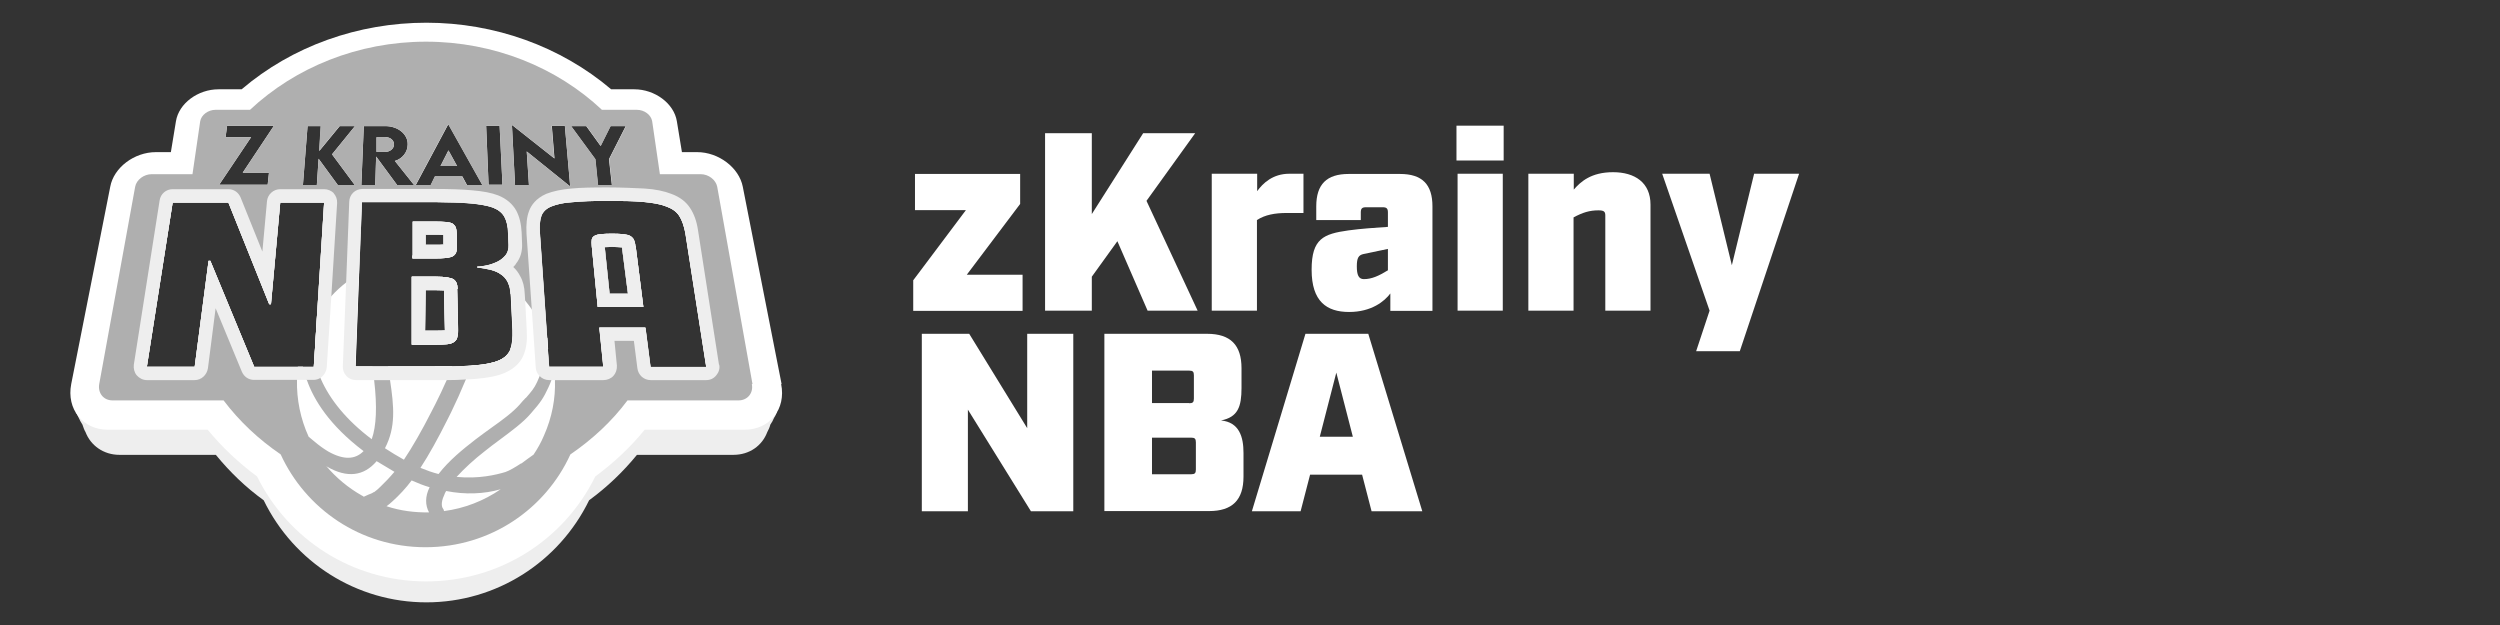<?xml version="1.0" encoding="UTF-8"?>
<svg id="Warstwa_3" data-name="Warstwa 3" xmlns="http://www.w3.org/2000/svg" version="1.1" viewBox="0 0 1133.9 283.5">
  <rect x="0" y="0" width="1133.9" height="283.5" fill="#333333" stroke="none"/>
  <defs>
    <style>
      .cls-1 {
        fill: #eee;
      }

      .cls-1, .cls-2, .cls-3 {
        stroke-width: 0px;
      }

      .cls-2 {
        fill: #afafaf;
      }

      .cls-3 {
        fill: #fff;
      }
    </style>
  </defs>
  <g>
    <path class="cls-1" d="M351.6,186.9c-3,4.2-8,6.9-14,6.9h-45.3c-6.4,7.8-14,15-22.4,21.1-14.2,28.8-43.5,47.5-76.6,47.5s-62.4-18.7-76.6-47.5c-8.4-6.2-15.9-13.3-22.4-21.1h-45.1c-6,0-11-2.7-14-6.9h-.8c.1.1.1.2.2.4.4.7.7,1.4,1.1,2.2.5,1.1,1.1,2.2,1.7,3.1.4,1.2.8,2.4,1.4,3.4,2.3,6,8.1,10.3,15.4,10.3h43.7c6.3,7.7,13.5,14.7,21.7,20.6,13.7,28.1,42.1,46.3,73.8,46.3s60.1-18.2,73.8-46.3c8.2-6,15.4-12.9,21.7-20.6h43.7c7.4,0,13.1-4.2,15.4-10.3.6-1.1,1.1-2.2,1.4-3.4.7-1,1.2-1.9,1.7-3.1.5-.7.8-1.4,1.1-2.2.1-.1.1-.2.2-.4h-.8Z"/>
    <path class="cls-3" d="M174.8,62.3h-4v6.6c-.1,0,3.9,0,3.9,0,2.1,0,4-1.4,4-3.4s-1.8-3.3-3.9-3.3ZM203.4,68.2l-3.6,7.1h7.5l-3.9-7.1ZM203.4,68.2l-3.6,7.1h7.5l-3.9-7.1ZM174.8,62.3h-4v6.6c-.1,0,3.9,0,3.9,0,2.1,0,4-1.4,4-3.4s-1.8-3.3-3.9-3.3ZM174.8,62.3h-4v6.6c-.1,0,3.9,0,3.9,0,2.1,0,4-1.4,4-3.4s-1.8-3.3-3.9-3.3ZM203.4,68.2l-3.6,7.1h7.5l-3.9-7.1ZM203.4,68.2l-3.6,7.1h7.5l-3.9-7.1ZM174.8,62.3h-4v6.6c-.1,0,3.9,0,3.9,0,2.1,0,4-1.4,4-3.4s-1.8-3.3-3.9-3.3ZM174.8,62.3h-4v6.6c-.1,0,3.9,0,3.9,0,2.1,0,4-1.4,4-3.4s-1.8-3.3-3.9-3.3ZM203.4,68.2l-3.6,7.1h7.5l-3.9-7.1ZM203.4,68.2l-3.6,7.1h7.5l-3.9-7.1ZM174.8,62.3h-4v6.6c-.1,0,3.9,0,3.9,0,2.1,0,4-1.4,4-3.4s-1.8-3.3-3.9-3.3ZM174.8,62.3h-4v6.6c-.1,0,3.9,0,3.9,0,2.1,0,4-1.4,4-3.4s-1.8-3.3-3.9-3.3ZM203.4,68.2l-3.6,7.1h7.5l-3.9-7.1ZM203.4,68.2l-3.6,7.1h7.5l-3.9-7.1ZM174.8,62.3h-4v6.6c-.1,0,3.9,0,3.9,0,2.1,0,4-1.4,4-3.4s-1.8-3.3-3.9-3.3ZM174.8,62.3h-4v6.6c-.1,0,3.9,0,3.9,0,2.1,0,4-1.4,4-3.4s-1.8-3.3-3.9-3.3ZM207.1,105.9c0-1.1-.1-1.9-.4-2.7-.2-.7-.7-1.2-1.3-1.7-.7-.4-1.7-.7-3-.8-1.3-.1-3.1-.2-5.3-.2h-9.9v15.3c-.1,0-.1,1.3-.1,1.3h10.7c3,0,5.2-.2,6.6-.6.4-.1.7-.2,1-.4,1.2-.7,1.8-1.9,1.8-3.6v-6.6ZM193.2,106.5h3.9c1.6,0,2.9,0,4,.1v4.3c-.6.1-1.7.1-3.3.1h-4.7v-4.6ZM203.4,68.2l-3.6,7.1h7.5l-3.9-7.1ZM207.5,131c0-2.1-.6-3.5-1.8-4.3-1.1-.7-3.7-1.2-8-1.2h-10.9v30.8c-.1,0,10.5,0,10.5,0,2.3,0,4.1-.1,5.5-.2,1.3-.1,2.4-.5,3.1-1,.7-.5,1.2-1.1,1.4-1.9.2-.8.4-1.9.4-3.3l-.4-18.8ZM192.8,150.1l.2-18.5h4.8c1.7,0,2.9.1,3.6.1l.4,18.2c-1.1.1-2.7.1-4.5.1h-4.6ZM203.4,68.2l-3.6,7.1h7.5l-3.9-7.1ZM207.5,131c0-2.1-.6-3.5-1.8-4.3-1.1-.7-3.7-1.2-8-1.2h-10.9v30.8c-.1,0,10.5,0,10.5,0,2.3,0,4.1-.1,5.5-.2,1.3-.1,2.4-.5,3.1-1,.7-.5,1.2-1.1,1.4-1.9.2-.8.4-1.9.4-3.3l-.4-18.8ZM192.8,150.1l.2-18.5h4.8c1.7,0,2.9.1,3.6.1l.4,18.2c-1.1.1-2.7.1-4.5.1h-4.6ZM207.1,105.9c0-1.1-.1-1.9-.4-2.7-.2-.7-.7-1.2-1.3-1.7-.7-.4-1.7-.7-3-.8-1.3-.1-3.1-.2-5.3-.2h-9.9v15.3c-.1,0-.1,1.3-.1,1.3h10.7c3,0,5.2-.2,6.6-.6.4-.1.7-.2,1-.4,1.2-.7,1.8-1.9,1.8-3.6v-6.6ZM193.2,106.5h3.9c1.6,0,2.9,0,4,.1v4.3c-.6.1-1.7.1-3.3.1h-4.7v-4.6ZM174.8,62.3h-4v6.6c-.1,0,3.9,0,3.9,0,2.1,0,4-1.4,4-3.4s-1.8-3.3-3.9-3.3ZM174.8,62.3h-4v6.6c-.1,0,3.9,0,3.9,0,2.1,0,4-1.4,4-3.4s-1.8-3.3-3.9-3.3ZM207.1,105.9c0-1.1-.1-1.9-.4-2.7-.2-.7-.7-1.2-1.3-1.7-.7-.4-1.7-.7-3-.8-1.3-.1-3.1-.2-5.3-.2h-9.9v15.3c-.1,0-.1,1.3-.1,1.3h10.7c3,0,5.2-.2,6.6-.6.4-.1.7-.2,1-.4,1.2-.7,1.8-1.9,1.8-3.6v-6.6ZM193.2,106.5h3.9c1.6,0,2.9,0,4,.1v4.3c-.6.1-1.7.1-3.3.1h-4.7v-4.6ZM203.4,68.2l-3.6,7.1h7.5l-3.9-7.1ZM207.5,131c0-2.1-.6-3.5-1.8-4.3-1.1-.7-3.7-1.2-8-1.2h-10.9v30.8c-.1,0,10.5,0,10.5,0,2.3,0,4.1-.1,5.5-.2,1.3-.1,2.4-.5,3.1-1,.7-.5,1.2-1.1,1.4-1.9.2-.8.4-1.9.4-3.3l-.4-18.8ZM192.8,150.1l.2-18.5h4.8c1.7,0,2.9.1,3.6.1l.4,18.2c-1.1.1-2.7.1-4.5.1h-4.6ZM203.4,68.2l-3.6,7.1h7.5l-3.9-7.1ZM207.5,131c0-2.1-.6-3.5-1.8-4.3-1.1-.7-3.7-1.2-8-1.2h-10.9v30.8c-.1,0,10.5,0,10.5,0,2.3,0,4.1-.1,5.5-.2,1.3-.1,2.4-.5,3.1-1,.7-.5,1.2-1.1,1.4-1.9.2-.8.4-1.9.4-3.3l-.4-18.8ZM192.8,150.1l.2-18.5h4.8c1.7,0,2.9.1,3.6.1l.4,18.2c-1.1.1-2.7.1-4.5.1h-4.6ZM207.1,105.9c0-1.1-.1-1.9-.4-2.7-.2-.7-.7-1.2-1.3-1.7-.7-.4-1.7-.7-3-.8-1.3-.1-3.1-.2-5.3-.2h-9.9v15.3c-.1,0-.1,1.3-.1,1.3h10.7c3,0,5.2-.2,6.6-.6.4-.1.7-.2,1-.4,1.2-.7,1.8-1.9,1.8-3.6v-6.6ZM193.2,106.5h3.9c1.6,0,2.9,0,4,.1v4.3c-.6.1-1.7.1-3.3.1h-4.7v-4.6ZM174.8,62.3h-4v6.6c-.1,0,3.9,0,3.9,0,2.1,0,4-1.4,4-3.4s-1.8-3.3-3.9-3.3ZM174.8,62.3h-4v6.6c-.1,0,3.9,0,3.9,0,2.1,0,4-1.4,4-3.4s-1.8-3.3-3.9-3.3ZM207.1,105.9c0-1.1-.1-1.9-.4-2.7-.2-.7-.7-1.2-1.3-1.7-.7-.4-1.7-.7-3-.8-1.3-.1-3.1-.2-5.3-.2h-9.9v15.3c-.1,0-.1,1.3-.1,1.3h10.7c3,0,5.2-.2,6.6-.6.4-.1.7-.2,1-.4,1.2-.7,1.8-1.9,1.8-3.6v-6.6ZM193.2,106.5h3.9c1.6,0,2.9,0,4,.1v4.3c-.6.1-1.7.1-3.3.1h-4.7v-4.6ZM203.4,68.2l-3.6,7.1h7.5l-3.9-7.1ZM207.5,131c0-2.1-.6-3.5-1.8-4.3-1.1-.7-3.7-1.2-8-1.2h-10.9v30.8c-.1,0,10.5,0,10.5,0,2.3,0,4.1-.1,5.5-.2,1.3-.1,2.4-.5,3.1-1,.7-.5,1.2-1.1,1.4-1.9.2-.8.4-1.9.4-3.3l-.4-18.8ZM192.8,150.1l.2-18.5h4.8c1.7,0,2.9.1,3.6.1l.4,18.2c-1.1.1-2.7.1-4.5.1h-4.6ZM288.2,111.6c-.1-1.2-.4-2.2-.7-2.9-.4-.7-1-1.3-1.7-1.7s-1.8-.6-3.1-.8c-1.3-.1-3-.2-5.1-.2s-3.7.1-4.9.2c-1.3.1-2.3.4-3,.8-.7.4-1.1,1-1.2,1.7-.1.7-.1,1.7,0,2.9l2.7,27.6h20.6l-3.5-27.6ZM277.4,112c1.8,0,3.3.1,4.5.2h.2c0,.1,2.7,21,2.7,21h-8.3l-2.2-21.1c.8,0,1.9-.1,3.1-.1ZM203.4,68.2l-3.6,7.1h7.5l-3.9-7.1ZM207.5,131c0-2.1-.6-3.5-1.8-4.3-1.1-.7-3.7-1.2-8-1.2h-10.9v30.8c-.1,0,10.5,0,10.5,0,2.3,0,4.1-.1,5.5-.2,1.3-.1,2.4-.5,3.1-1,.7-.5,1.2-1.1,1.4-1.9.2-.8.4-1.9.4-3.3l-.4-18.8ZM192.8,150.1l.2-18.5h4.8c1.7,0,2.9.1,3.6.1l.4,18.2c-1.1.1-2.7.1-4.5.1h-4.6ZM207.1,105.9c0-1.1-.1-1.9-.4-2.7-.2-.7-.7-1.2-1.3-1.7-.7-.4-1.7-.7-3-.8-1.3-.1-3.1-.2-5.3-.2h-9.9v15.3c-.1,0-.1,1.3-.1,1.3h10.7c3,0,5.2-.2,6.6-.6.4-.1.7-.2,1-.4,1.2-.7,1.8-1.9,1.8-3.6v-6.6ZM193.2,106.5h3.9c1.6,0,2.9,0,4,.1v4.3c-.6.1-1.7.1-3.3.1h-4.7v-4.6ZM288.2,111.6c-.1-1.2-.4-2.2-.7-2.9-.4-.7-1-1.3-1.7-1.7s-1.8-.6-3.1-.8c-1.3-.1-3-.2-5.1-.2s-3.7.1-4.9.2c-1.3.1-2.3.4-3,.8-.7.4-1.1,1-1.2,1.7-.1.7-.1,1.7,0,2.9l2.7,27.6h20.6l-3.5-27.6ZM277.4,112c1.8,0,3.3.1,4.5.2h.2c0,.1,2.7,21,2.7,21h-8.3l-2.2-21.1c.8,0,1.9-.1,3.1-.1ZM174.8,62.3h-4v6.6c-.1,0,3.9,0,3.9,0,2.1,0,4-1.4,4-3.4s-1.8-3.3-3.9-3.3ZM174.8,62.3h-4v6.6c-.1,0,3.9,0,3.9,0,2.1,0,4-1.4,4-3.4s-1.8-3.3-3.9-3.3ZM207.1,105.9c0-1.1-.1-1.9-.4-2.7-.2-.7-.7-1.2-1.3-1.7-.7-.4-1.7-.7-3-.8-1.3-.1-3.1-.2-5.3-.2h-9.9v15.3c-.1,0-.1,1.3-.1,1.3h10.7c3,0,5.2-.2,6.6-.6.4-.1.7-.2,1-.4,1.2-.7,1.8-1.9,1.8-3.6v-6.6ZM193.2,106.5h3.9c1.6,0,2.9,0,4,.1v4.3c-.6.1-1.7.1-3.3.1h-4.7v-4.6ZM203.4,68.2l-3.6,7.1h7.5l-3.9-7.1ZM207.5,131c0-2.1-.6-3.5-1.8-4.3-1.1-.7-3.7-1.2-8-1.2h-10.9v30.8c-.1,0,10.5,0,10.5,0,2.3,0,4.1-.1,5.5-.2,1.3-.1,2.4-.5,3.1-1,.7-.5,1.2-1.1,1.4-1.9.2-.8.4-1.9.4-3.3l-.4-18.8ZM192.8,150.1l.2-18.5h4.8c1.7,0,2.9.1,3.6.1l.4,18.2c-1.1.1-2.7.1-4.5.1h-4.6ZM288.2,111.6c-.1-1.2-.4-2.2-.7-2.9-.4-.7-1-1.3-1.7-1.7s-1.8-.6-3.1-.8c-1.3-.1-3-.2-5.1-.2s-3.7.1-4.9.2c-1.3.1-2.3.4-3,.8-.7.4-1.1,1-1.2,1.7-.1.7-.1,1.7,0,2.9l2.7,27.6h20.6l-3.5-27.6ZM277.4,112c1.8,0,3.3.1,4.5.2h.2c0,.1,2.7,21,2.7,21h-8.3l-2.2-21.1c.8,0,1.9-.1,3.1-.1ZM203.4,68.2l-3.6,7.1h7.5l-3.9-7.1ZM207.5,131c0-2.1-.6-3.5-1.8-4.3-1.1-.7-3.7-1.2-8-1.2h-10.9v30.8c-.1,0,10.5,0,10.5,0,2.3,0,4.1-.1,5.5-.2,1.3-.1,2.4-.5,3.1-1,.7-.5,1.2-1.1,1.4-1.9.2-.8.4-1.9.4-3.3l-.4-18.8ZM192.8,150.1l.2-18.5h4.8c1.7,0,2.9.1,3.6.1l.4,18.2c-1.1.1-2.7.1-4.5.1h-4.6ZM204.4,116.6c.4-.1.7-.2,1-.4,1.2-.7,1.8-1.9,1.8-3.6v-6.6c-.1-1.1-.2-1.9-.5-2.7-.2-.7-.7-1.2-1.3-1.7-.7-.4-1.7-.7-3-.8-1.3-.1-3.1-.2-5.3-.2h-9.9v15.3c-.1,0-.1,1.3-.1,1.3h10.7c3,0,5.2-.2,6.6-.6ZM193.2,106.5h3.9c1.6,0,2.9,0,4,.1v4.3c-.6.1-1.7.1-3.3.1h-4.7v-4.6ZM288.2,111.6c-.1-1.2-.4-2.2-.7-2.9-.4-.7-1-1.3-1.7-1.7s-1.8-.6-3.1-.8c-1.3-.1-3-.2-5.1-.2s-3.7.1-4.9.2c-1.3.1-2.3.4-3,.8-.7.4-1.1,1-1.2,1.7-.1.7-.1,1.7,0,2.9l2.7,27.6h20.6l-3.5-27.6ZM277.4,112c1.8,0,3.3.1,4.5.2h.2c0,.1,2.7,21,2.7,21h-8.3l-2.2-21.1c.8,0,1.9-.1,3.1-.1ZM174.8,62.3h-4v6.6c-.1,0,3.9,0,3.9,0,2.1,0,4-1.4,4-3.4s-1.8-3.3-3.9-3.3ZM354.5,174.2l-17.6-89.5c-1.7-8.7-11-15.7-20.7-15.7h-6.9l-2.3-14c-1.3-8.1-10-14.5-19.3-14.5h-10.5c-23-19.5-52.9-30.2-83.8-30.2s-60.8,10.6-83.8,30.2h-10.5c-9.3,0-18,6.4-19.3,14.5l-2.3,14h-6.8c-9.8,0-19.1,7-20.7,15.7l-17.7,89.5c-2.2,11.3,5.2,20.7,16.6,20.7h45.3c6.4,7.8,14,15,22.4,21.2,14.2,28.8,43.5,47.6,76.7,47.6s62.5-18.7,76.7-47.6c8.4-6.2,16-13.3,22.4-21.2h45.3c11.5,0,18.9-9.4,16.6-20.7ZM102.3,62.3l.7-5.2h21.2l-14.1,21.2h11.9l-.6,5.5h-22l14.5-21.6h-11.7ZM283.8,57.2l-7.6,15,1.3,11.7h-6.3l-1.2-11.7-11-15h6.9l6.5,9,4.5-9h6.9ZM154,57.2h7l-10.4,12.8,10.3,13.9h-7.7l-8.7-11.9-.8,11.9h-6.3l2.1-26.7h6l-.7,11.3,9.3-11.3ZM187.8,83.9h-7.7l-9.5-12.9-.4,12.9h-6.3l1.1-26.7h9.8c5.7,0,10.3,3.7,10.1,8.4,0,3.4-2.4,6.4-5.8,7.4l8.7,10.9ZM250.2,57.1h6l2.4,27.3h-.2l-19.5-15.7,1,15.2h-6.3l-1.4-27.1h.2l19.1,15.1-1.2-14.7ZM273.7,166.4h-24.6l-.6-8-.3-5.1h0s-3.3-47.8-3.3-47.8c-.2-3.1,0-5.7.7-7.6.7-1.9,2.3-3.4,4.6-4.3s5.4-1.7,9.5-1.9c4.1-.4,9.3-.6,15.7-.6s12.2.1,16.5.5c4.3.4,7.8,1,10.5,2.1,2.7,1,4.6,2.4,5.8,4.3,1.2,1.9,2.1,4.5,2.7,7.6l9.5,60.9h-25.3l-2.3-17.8h-20.9l1.8,17.8ZM94.6,118.2l-6.3,48.1h-21.7l11.7-74.5h25.3l18.5,46.1h.8l4.2-46.1h19.9l-3.2,50.8-1.2,19.6-.3,4.2h-27l-19.9-48.1h-.8ZM162.9,124.1l1.3-32.4h32.9c6.8.1,12.3.2,16.5.6s7.6,1,10.1,1.9c2.5,1,4.2,2.4,5.2,4.2,1,1.8,1.6,4.3,1.7,7.5l.2,5.3c.1,1.8-.4,3.4-1.3,4.6-1,1.2-2.2,2.2-3.6,2.9-1.4.7-3,1.3-4.7,1.7-1.7.4-3.3.6-4.6.6v.4c2.2.2,4.2.6,6,1,1.8.5,3.4,1.1,4.7,2.1,1.3.8,2.4,2.1,3.1,3.5.2.5.4,1,.6,1.5.4,1.1.6,2.5.7,4l.8,16.3c.1,3.5-.1,6.4-1,8.6s-2.5,3.9-5.2,5.1c-2.7,1.2-6.3,1.9-11,2.3-.5,0-1.1,0-1.6.1-2.5.2-5.4.3-8.6.4-2.4,0-5.1,0-8,0h-36.1l1.6-42.2ZM220.6,57.1h6l1.3,26.7h-6.3l-1.1-26.7ZM203.5,56.6l15.3,27.3h-7l-2.1-3.9h-12.4l-1.9,3.9h-6.8l14.6-27.3h.2ZM287.4,108.7c-.4-.7-1-1.3-1.7-1.7s-1.8-.6-3.1-.8c-1.3-.1-3-.2-5.1-.2s-3.7.1-4.9.2c-1.3.1-2.3.4-3,.8-.7.4-1.1,1-1.2,1.7-.1.7-.1,1.7,0,2.9l2.7,27.6h20.6l-3.5-27.6c-.1-1.2-.4-2.2-.7-2.9ZM277.4,112c1.8,0,3.3.1,4.5.2h.2c0,.1,2.7,21,2.7,21h-8.3l-2.2-21.1c.8,0,1.9-.1,3.1-.1ZM202.9,156c1.3-.1,2.4-.5,3.1-1,.7-.5,1.2-1.1,1.4-1.9.2-.8.4-1.9.4-3.3l-.4-18.8c0-2.1-.6-3.5-1.8-4.3-1.1-.7-3.7-1.2-8-1.2h-10.9v30.8c-.1,0,10.5,0,10.5,0,2.3,0,4.1-.1,5.5-.2ZM193,131.6h4.8c1.7,0,2.9.1,3.6.1l.4,18.2c-1.1.1-2.7.1-4.5.1h-4.6l.2-18.5ZM203.4,68.2l-3.6,7.1h7.5l-3.9-7.1ZM204.4,116.6c.4-.1.7-.2,1-.4,1.2-.7,1.8-1.9,1.8-3.6v-6.6c-.1-1.1-.2-1.9-.5-2.7-.2-.7-.7-1.2-1.3-1.7-.7-.4-1.7-.7-3-.8-1.3-.1-3.1-.2-5.3-.2h-9.9v15.3c-.1,0-.1,1.3-.1,1.3h10.7c3,0,5.2-.2,6.6-.6ZM193.2,106.5h3.9c1.6,0,2.9,0,4,.1v4.3c-.6.1-1.7.1-3.3.1h-4.7v-4.6ZM174.8,62.3h-4v6.6c-.1,0,3.9,0,3.9,0,2.1,0,4-1.4,4-3.4s-1.8-3.3-3.9-3.3ZM174.8,62.3h-4v6.6c-.1,0,3.9,0,3.9,0,2.1,0,4-1.4,4-3.4s-1.8-3.3-3.9-3.3ZM288.2,111.6c-.1-1.2-.4-2.2-.7-2.9-.4-.7-1-1.3-1.7-1.7s-1.8-.6-3.1-.8c-1.3-.1-3-.2-5.1-.2s-3.7.1-4.9.2c-1.3.1-2.3.4-3,.8-.7.4-1.1,1-1.2,1.7-.1.7-.1,1.7,0,2.9l2.7,27.6h20.6l-3.5-27.6ZM277.4,112c1.8,0,3.3.1,4.5.2h.2c0,.1,2.7,21,2.7,21h-8.3l-2.2-21.1c.8,0,1.9-.1,3.1-.1ZM207.1,105.9c0-1.1-.1-1.9-.4-2.7-.2-.7-.7-1.2-1.3-1.7-.7-.4-1.7-.7-3-.8-1.3-.1-3.1-.2-5.3-.2h-9.9v15.3c-.1,0-.1,1.3-.1,1.3h10.7c3,0,5.2-.2,6.6-.6.4-.1.7-.2,1-.4,1.2-.7,1.8-1.9,1.8-3.6v-6.6ZM193.2,106.5h3.9c1.6,0,2.9,0,4,.1v4.3c-.6.1-1.7.1-3.3.1h-4.7v-4.6ZM207.5,131c0-2.1-.6-3.5-1.8-4.3-1.1-.7-3.7-1.2-8-1.2h-10.9v30.8c-.1,0,10.5,0,10.5,0,2.3,0,4.1-.1,5.5-.2,1.3-.1,2.4-.5,3.1-1,.7-.5,1.2-1.1,1.4-1.9.2-.8.4-1.9.4-3.3l-.4-18.8ZM192.8,150.1l.2-18.5h4.8c1.7,0,2.9.1,3.6.1l.4,18.2c-1.1.1-2.7.1-4.5.1h-4.6ZM203.4,68.2l-3.6,7.1h7.5l-3.9-7.1ZM288.2,111.6c-.1-1.2-.4-2.2-.7-2.9-.4-.7-1-1.3-1.7-1.7s-1.8-.6-3.1-.8c-1.3-.1-3-.2-5.1-.2s-3.7.1-4.9.2c-1.3.1-2.3.4-3,.8-.7.4-1.1,1-1.2,1.7-.1.7-.1,1.7,0,2.9l2.7,27.6h20.6l-3.5-27.6ZM277.4,112c1.8,0,3.3.1,4.5.2h.2c0,.1,2.7,21,2.7,21h-8.3l-2.2-21.1c.8,0,1.9-.1,3.1-.1ZM207.5,131c0-2.1-.6-3.5-1.8-4.3-1.1-.7-3.7-1.2-8-1.2h-10.9v30.8c-.1,0,10.5,0,10.5,0,2.3,0,4.1-.1,5.5-.2,1.3-.1,2.4-.5,3.1-1,.7-.5,1.2-1.1,1.4-1.9.2-.8.4-1.9.4-3.3l-.4-18.8ZM192.8,150.1l.2-18.5h4.8c1.7,0,2.9.1,3.6.1l.4,18.2c-1.1.1-2.7.1-4.5.1h-4.6ZM203.4,68.2l-3.6,7.1h7.5l-3.9-7.1ZM207.1,105.9c0-1.1-.1-1.9-.4-2.7-.2-.7-.7-1.2-1.3-1.7-.7-.4-1.7-.7-3-.8-1.3-.1-3.1-.2-5.3-.2h-9.9v15.3c-.1,0-.1,1.3-.1,1.3h10.7c3,0,5.2-.2,6.6-.6.4-.1.7-.2,1-.4,1.2-.7,1.8-1.9,1.8-3.6v-6.6ZM193.2,106.5h3.9c1.6,0,2.9,0,4,.1v4.3c-.6.1-1.7.1-3.3.1h-4.7v-4.6ZM174.8,62.3h-4v6.6c-.1,0,3.9,0,3.9,0,2.1,0,4-1.4,4-3.4s-1.8-3.3-3.9-3.3ZM174.8,62.3h-4v6.6c-.1,0,3.9,0,3.9,0,2.1,0,4-1.4,4-3.4s-1.8-3.3-3.9-3.3ZM288.2,111.6c-.1-1.2-.4-2.2-.7-2.9-.4-.7-1-1.3-1.7-1.7s-1.8-.6-3.1-.8c-1.3-.1-3-.2-5.1-.2s-3.7.1-4.9.2c-1.3.1-2.3.4-3,.8-.7.4-1.1,1-1.2,1.7-.1.7-.1,1.7,0,2.9l2.7,27.6h20.6l-3.5-27.6ZM277.4,112c1.8,0,3.3.1,4.5.2h.2c0,.1,2.7,21,2.7,21h-8.3l-2.2-21.1c.8,0,1.9-.1,3.1-.1ZM207.1,105.9c0-1.1-.1-1.9-.4-2.7-.2-.7-.7-1.2-1.3-1.7-.7-.4-1.7-.7-3-.8-1.3-.1-3.1-.2-5.3-.2h-9.9v15.3c-.1,0-.1,1.3-.1,1.3h10.7c3,0,5.2-.2,6.6-.6.4-.1.7-.2,1-.4,1.2-.7,1.8-1.9,1.8-3.6v-6.6ZM193.2,106.5h3.9c1.6,0,2.9,0,4,.1v4.3c-.6.1-1.7.1-3.3.1h-4.7v-4.6ZM207.5,131c0-2.1-.6-3.5-1.8-4.3-1.1-.7-3.7-1.2-8-1.2h-10.9v30.8c-.1,0,10.5,0,10.5,0,2.3,0,4.1-.1,5.5-.2,1.3-.1,2.4-.5,3.1-1,.7-.5,1.2-1.1,1.4-1.9.2-.8.4-1.9.4-3.3l-.4-18.8ZM192.8,150.1l.2-18.5h4.8c1.7,0,2.9.1,3.6.1l.4,18.2c-1.1.1-2.7.1-4.5.1h-4.6ZM203.4,68.2l-3.6,7.1h7.5l-3.9-7.1ZM288.2,111.6c-.1-1.2-.4-2.2-.7-2.9-.4-.7-1-1.3-1.7-1.7s-1.8-.6-3.1-.8c-1.3-.1-3-.2-5.1-.2s-3.7.1-4.9.2c-1.3.1-2.3.4-3,.8-.7.4-1.1,1-1.2,1.7-.1.7-.1,1.7,0,2.9l2.7,27.6h20.6l-3.5-27.6ZM277.4,112c1.8,0,3.3.1,4.5.2h.2c0,.1,2.7,21,2.7,21h-8.3l-2.2-21.1c.8,0,1.9-.1,3.1-.1ZM207.5,131c0-2.1-.6-3.5-1.8-4.3-1.1-.7-3.7-1.2-8-1.2h-10.9v30.8c-.1,0,10.5,0,10.5,0,2.3,0,4.1-.1,5.5-.2,1.3-.1,2.4-.5,3.1-1,.7-.5,1.2-1.1,1.4-1.9.2-.8.4-1.9.4-3.3l-.4-18.8ZM192.8,150.1l.2-18.5h4.8c1.7,0,2.9.1,3.6.1l.4,18.2c-1.1.1-2.7.1-4.5.1h-4.6ZM203.4,68.2l-3.6,7.1h7.5l-3.9-7.1ZM207.1,105.9c0-1.1-.1-1.9-.4-2.7-.2-.7-.7-1.2-1.3-1.7-.7-.4-1.7-.7-3-.8-1.3-.1-3.1-.2-5.3-.2h-9.9v15.3c-.1,0-.1,1.3-.1,1.3h10.7c3,0,5.2-.2,6.6-.6.4-.1.7-.2,1-.4,1.2-.7,1.8-1.9,1.8-3.6v-6.6ZM193.2,106.5h3.9c1.6,0,2.9,0,4,.1v4.3c-.6.1-1.7.1-3.3.1h-4.7v-4.6ZM174.8,62.3h-4v6.6c-.1,0,3.9,0,3.9,0,2.1,0,4-1.4,4-3.4s-1.8-3.3-3.9-3.3ZM174.8,62.3h-4v6.6c-.1,0,3.9,0,3.9,0,2.1,0,4-1.4,4-3.4s-1.8-3.3-3.9-3.3ZM207.1,105.9c0-1.1-.1-1.9-.4-2.7-.2-.7-.7-1.2-1.3-1.7-.7-.4-1.7-.7-3-.8-1.3-.1-3.1-.2-5.3-.2h-9.9v15.3c-.1,0-.1,1.3-.1,1.3h10.7c3,0,5.2-.2,6.6-.6.4-.1.7-.2,1-.4,1.2-.7,1.8-1.9,1.8-3.6v-6.6ZM193.2,106.5h3.9c1.6,0,2.9,0,4,.1v4.3c-.6.1-1.7.1-3.3.1h-4.7v-4.6ZM207.5,131c0-2.1-.6-3.5-1.8-4.3-1.1-.7-3.7-1.2-8-1.2h-10.9v30.8c-.1,0,10.5,0,10.5,0,2.3,0,4.1-.1,5.5-.2,1.3-.1,2.4-.5,3.1-1,.7-.5,1.2-1.1,1.4-1.9.2-.8.4-1.9.4-3.3l-.4-18.8ZM192.8,150.1l.2-18.5h4.8c1.7,0,2.9.1,3.6.1l.4,18.2c-1.1.1-2.7.1-4.5.1h-4.6ZM203.4,68.2l-3.6,7.1h7.5l-3.9-7.1ZM207.5,131c0-2.1-.6-3.5-1.8-4.3-1.1-.7-3.7-1.2-8-1.2h-10.9v30.8c-.1,0,10.5,0,10.5,0,2.3,0,4.1-.1,5.5-.2,1.3-.1,2.4-.5,3.1-1,.7-.5,1.2-1.1,1.4-1.9.2-.8.4-1.9.4-3.3l-.4-18.8ZM192.8,150.1l.2-18.5h4.8c1.7,0,2.9.1,3.6.1l.4,18.2c-1.1.1-2.7.1-4.5.1h-4.6ZM203.4,68.2l-3.6,7.1h7.5l-3.9-7.1ZM207.1,105.9c0-1.1-.1-1.9-.4-2.7-.2-.7-.7-1.2-1.3-1.7-.7-.4-1.7-.7-3-.8-1.3-.1-3.1-.2-5.3-.2h-9.9v15.3c-.1,0-.1,1.3-.1,1.3h10.7c3,0,5.2-.2,6.6-.6.4-.1.7-.2,1-.4,1.2-.7,1.8-1.9,1.8-3.6v-6.6ZM193.2,106.5h3.9c1.6,0,2.9,0,4,.1v4.3c-.6.1-1.7.1-3.3.1h-4.7v-4.6ZM174.8,62.3h-4v6.6c-.1,0,3.9,0,3.9,0,2.1,0,4-1.4,4-3.4s-1.8-3.3-3.9-3.3ZM174.8,62.3h-4v6.6c-.1,0,3.9,0,3.9,0,2.1,0,4-1.4,4-3.4s-1.8-3.3-3.9-3.3ZM207.1,105.9c0-1.1-.1-1.9-.4-2.7-.2-.7-.7-1.2-1.3-1.7-.7-.4-1.7-.7-3-.8-1.3-.1-3.1-.2-5.3-.2h-9.9v15.3c-.1,0-.1,1.3-.1,1.3h10.7c3,0,5.2-.2,6.6-.6.4-.1.7-.2,1-.4,1.2-.7,1.8-1.9,1.8-3.6v-6.6ZM193.2,106.5h3.9c1.6,0,2.9,0,4,.1v4.3c-.6.1-1.7.1-3.3.1h-4.7v-4.6ZM207.5,131c0-2.1-.6-3.5-1.8-4.3-1.1-.7-3.7-1.2-8-1.2h-10.9v30.8c-.1,0,10.5,0,10.5,0,2.3,0,4.1-.1,5.5-.2,1.3-.1,2.4-.5,3.1-1,.7-.5,1.2-1.1,1.4-1.9.2-.8.4-1.9.4-3.3l-.4-18.8ZM192.8,150.1l.2-18.5h4.8c1.7,0,2.9.1,3.6.1l.4,18.2c-1.1.1-2.7.1-4.5.1h-4.6ZM203.4,68.2l-3.6,7.1h7.5l-3.9-7.1ZM207.5,131c0-2.1-.6-3.5-1.8-4.3-1.1-.7-3.7-1.2-8-1.2h-10.9v30.8c-.1,0,10.5,0,10.5,0,2.3,0,4.1-.1,5.5-.2,1.3-.1,2.4-.5,3.1-1,.7-.5,1.2-1.1,1.4-1.9.2-.8.4-1.9.4-3.3l-.4-18.8ZM192.8,150.1l.2-18.5h4.8c1.7,0,2.9.1,3.6.1l.4,18.2c-1.1.1-2.7.1-4.5.1h-4.6ZM203.4,68.2l-3.6,7.1h7.5l-3.9-7.1ZM207.1,105.9c0-1.1-.1-1.9-.4-2.7-.2-.7-.7-1.2-1.3-1.7-.7-.4-1.7-.7-3-.8-1.3-.1-3.1-.2-5.3-.2h-9.9v15.3c-.1,0-.1,1.3-.1,1.3h10.7c3,0,5.2-.2,6.6-.6.4-.1.7-.2,1-.4,1.2-.7,1.8-1.9,1.8-3.6v-6.6ZM193.2,106.5h3.9c1.6,0,2.9,0,4,.1v4.3c-.6.1-1.7.1-3.3.1h-4.7v-4.6ZM174.8,62.3h-4v6.6c-.1,0,3.9,0,3.9,0,2.1,0,4-1.4,4-3.4s-1.8-3.3-3.9-3.3ZM174.8,62.3h-4v6.6c-.1,0,3.9,0,3.9,0,2.1,0,4-1.4,4-3.4s-1.8-3.3-3.9-3.3ZM203.4,68.2l-3.6,7.1h7.5l-3.9-7.1ZM203.4,68.2l-3.6,7.1h7.5l-3.9-7.1ZM174.8,62.3h-4v6.6c-.1,0,3.9,0,3.9,0,2.1,0,4-1.4,4-3.4s-1.8-3.3-3.9-3.3ZM174.8,62.3h-4v6.6c-.1,0,3.9,0,3.9,0,2.1,0,4-1.4,4-3.4s-1.8-3.3-3.9-3.3ZM203.4,68.2l-3.6,7.1h7.5l-3.9-7.1ZM203.4,68.2l-3.6,7.1h7.5l-3.9-7.1ZM174.8,62.3h-4v6.6c-.1,0,3.9,0,3.9,0,2.1,0,4-1.4,4-3.4s-1.8-3.3-3.9-3.3ZM174.8,62.3h-4v6.6c-.1,0,3.9,0,3.9,0,2.1,0,4-1.4,4-3.4s-1.8-3.3-3.9-3.3ZM203.4,68.2l-3.6,7.1h7.5l-3.9-7.1ZM203.4,68.2l-3.6,7.1h7.5l-3.9-7.1ZM174.8,62.3h-4v6.6c-.1,0,3.9,0,3.9,0,2.1,0,4-1.4,4-3.4s-1.8-3.3-3.9-3.3ZM174.8,62.3h-4v6.6c-.1,0,3.9,0,3.9,0,2.1,0,4-1.4,4-3.4s-1.8-3.3-3.9-3.3ZM174.8,62.3h-4v6.6c-.1,0,3.9,0,3.9,0,2.1,0,4-1.4,4-3.4s-1.8-3.3-3.9-3.3Z"/>
    <path class="cls-2" d="M174.8,62.3h-4v6.6c-.1,0,3.9,0,3.9,0,2.1,0,4-1.4,4-3.4s-1.8-3.3-3.9-3.3ZM174.8,62.3h-4v6.6c-.1,0,3.9,0,3.9,0,2.1,0,4-1.4,4-3.4s-1.8-3.3-3.9-3.3ZM174.8,62.3h-4v6.6c-.1,0,3.9,0,3.9,0,2.1,0,4-1.4,4-3.4s-1.8-3.3-3.9-3.3ZM203.4,68.2l-3.6,7.1h7.5l-3.9-7.1ZM203.4,68.2l-3.6,7.1h7.5l-3.9-7.1ZM174.8,62.3h-4v6.6c-.1,0,3.9,0,3.9,0,2.1,0,4-1.4,4-3.4s-1.8-3.3-3.9-3.3ZM174.8,62.3h-4v6.6c-.1,0,3.9,0,3.9,0,2.1,0,4-1.4,4-3.4s-1.8-3.3-3.9-3.3ZM203.4,68.2l-3.6,7.1h7.5l-3.9-7.1ZM203.4,68.2l-3.6,7.1h7.5l-3.9-7.1ZM174.8,62.3h-4v6.6c-.1,0,3.9,0,3.9,0,2.1,0,4-1.4,4-3.4s-1.8-3.3-3.9-3.3ZM174.8,62.3h-4v6.6c-.1,0,3.9,0,3.9,0,2.1,0,4-1.4,4-3.4s-1.8-3.3-3.9-3.3ZM203.4,68.2l-3.6,7.1h7.5l-3.9-7.1ZM174.8,62.3h-4v6.6c-.1,0,3.9,0,3.9,0,2.1,0,4-1.4,4-3.4s-1.8-3.3-3.9-3.3ZM203.4,68.2l-3.6,7.1h7.5l-3.9-7.1ZM174.8,62.3h-4v6.6c-.1,0,3.9,0,3.9,0,2.1,0,4-1.4,4-3.4s-1.8-3.3-3.9-3.3ZM203.4,68.2l-3.6,7.1h7.5l-3.9-7.1ZM174.8,62.3h-4v6.6c-.1,0,3.9,0,3.9,0,2.1,0,4-1.4,4-3.4s-1.8-3.3-3.9-3.3ZM203.4,68.2l-3.6,7.1h7.5l-3.9-7.1ZM174.8,62.3h-4v6.6c-.1,0,3.9,0,3.9,0,2.1,0,4-1.4,4-3.4s-1.8-3.3-3.9-3.3ZM203.4,68.2l-3.6,7.1h7.5l-3.9-7.1ZM174.8,62.3h-4v6.6c-.1,0,3.9,0,3.9,0,2.1,0,4-1.4,4-3.4s-1.8-3.3-3.9-3.3ZM203.4,68.2l-3.6,7.1h7.5l-3.9-7.1ZM174.8,62.3h-4v6.6c-.1,0,3.9,0,3.9,0,2.1,0,4-1.4,4-3.4s-1.8-3.3-3.9-3.3ZM203.4,68.2l-3.6,7.1h7.5l-3.9-7.1ZM174.8,62.3h-4v6.6c-.1,0,3.9,0,3.9,0,2.1,0,4-1.4,4-3.4s-1.8-3.3-3.9-3.3ZM203.4,68.2l-3.6,7.1h7.5l-3.9-7.1ZM174.8,62.3h-4v6.6c-.1,0,3.9,0,3.9,0,2.1,0,4-1.4,4-3.4s-1.8-3.3-3.9-3.3ZM203.4,68.2l-3.6,7.1h7.5l-3.9-7.1ZM174.8,62.3h-4v6.6c-.1,0,3.9,0,3.9,0,2.1,0,4-1.4,4-3.4s-1.8-3.3-3.9-3.3ZM203.4,68.2l-3.6,7.1h7.5l-3.9-7.1ZM174.8,62.3h-4v6.6c-.1,0,3.9,0,3.9,0,2.1,0,4-1.4,4-3.4s-1.8-3.3-3.9-3.3ZM207.1,105.9c0-1.1-.1-1.9-.4-2.7-.2-.7-.7-1.2-1.3-1.7-.7-.4-1.7-.7-3-.8-1.3-.1-3.1-.2-5.3-.2h-9.9v15.3c-.1,0-.1,1.3-.1,1.3h10.7c3,0,5.2-.2,6.6-.6.4-.1.7-.2,1-.4,1.2-.7,1.8-1.9,1.8-3.6v-6.6ZM193.2,106.5h3.9c1.6,0,2.9,0,4,.1v4.3c-.6.1-1.7.1-3.3.1h-4.7v-4.6ZM203.4,68.2l-3.6,7.1h7.5l-3.9-7.1ZM207.5,131c0-2.1-.6-3.5-1.8-4.3-1.1-.7-3.7-1.2-8-1.2h-10.9v30.8c-.1,0,10.5,0,10.5,0,2.3,0,4.1-.1,5.5-.2,1.3-.1,2.4-.5,3.1-1,.7-.5,1.2-1.1,1.4-1.9.2-.8.4-1.9.4-3.3l-.4-18.8ZM192.8,150.1l.2-18.5h4.8c1.7,0,2.9.1,3.6.1l.4,18.2c-1.1.1-2.7.1-4.5.1h-4.6ZM174.8,62.3h-4v6.6c-.1,0,3.9,0,3.9,0,2.1,0,4-1.4,4-3.4s-1.8-3.3-3.9-3.3ZM203.4,68.2l-3.6,7.1h7.5l-3.9-7.1ZM207.5,131c0-2.1-.6-3.5-1.8-4.3-1.1-.7-3.7-1.2-8-1.2h-10.9v30.8c-.1,0,10.5,0,10.5,0,2.3,0,4.1-.1,5.5-.2,1.3-.1,2.4-.5,3.1-1,.7-.5,1.2-1.1,1.4-1.9.2-.8.4-1.9.4-3.3l-.4-18.8ZM192.8,150.1l.2-18.5h4.8c1.7,0,2.9.1,3.6.1l.4,18.2c-1.1.1-2.7.1-4.5.1h-4.6ZM207.1,105.9c0-1.1-.1-1.9-.4-2.7-.2-.7-.7-1.2-1.3-1.7-.7-.4-1.7-.7-3-.8-1.3-.1-3.1-.2-5.3-.2h-9.9v15.3c-.1,0-.1,1.3-.1,1.3h10.7c3,0,5.2-.2,6.6-.6.4-.1.7-.2,1-.4,1.2-.7,1.8-1.9,1.8-3.6v-6.6ZM193.2,106.5h3.9c1.6,0,2.9,0,4,.1v4.3c-.6.1-1.7.1-3.3.1h-4.7v-4.6ZM174.8,62.3h-4v6.6c-.1,0,3.9,0,3.9,0,2.1,0,4-1.4,4-3.4s-1.8-3.3-3.9-3.3ZM207.1,105.9c0-1.1-.1-1.9-.4-2.7-.2-.7-.7-1.2-1.3-1.7-.7-.4-1.7-.7-3-.8-1.3-.1-3.1-.2-5.3-.2h-9.9v15.3c-.1,0-.1,1.3-.1,1.3h10.7c3,0,5.2-.2,6.6-.6.4-.1.7-.2,1-.4,1.2-.7,1.8-1.9,1.8-3.6v-6.6ZM193.2,106.5h3.9c1.6,0,2.9,0,4,.1v4.3c-.6.1-1.7.1-3.3.1h-4.7v-4.6ZM203.4,68.2l-3.6,7.1h7.5l-3.9-7.1ZM207.5,131c0-2.1-.6-3.5-1.8-4.3-1.1-.7-3.7-1.2-8-1.2h-10.9v30.8c-.1,0,10.5,0,10.5,0,2.3,0,4.1-.1,5.5-.2,1.3-.1,2.4-.5,3.1-1,.7-.5,1.2-1.1,1.4-1.9.2-.8.4-1.9.4-3.3l-.4-18.8ZM192.8,150.1l.2-18.5h4.8c1.7,0,2.9.1,3.6.1l.4,18.2c-1.1.1-2.7.1-4.5.1h-4.6ZM174.8,62.3h-4v6.6c-.1,0,3.9,0,3.9,0,2.1,0,4-1.4,4-3.4s-1.8-3.3-3.9-3.3ZM203.4,68.2l-3.6,7.1h7.5l-3.9-7.1ZM207.5,131c0-2.1-.6-3.5-1.8-4.3-1.1-.7-3.7-1.2-8-1.2h-10.9v30.8c-.1,0,10.5,0,10.5,0,2.3,0,4.1-.1,5.5-.2,1.3-.1,2.4-.5,3.1-1,.7-.5,1.2-1.1,1.4-1.9.2-.8.4-1.9.4-3.3l-.4-18.8ZM192.8,150.1l.2-18.5h4.8c1.7,0,2.9.1,3.6.1l.4,18.2c-1.1.1-2.7.1-4.5.1h-4.6ZM207.1,105.9c0-1.1-.1-1.9-.4-2.7-.2-.7-.7-1.2-1.3-1.7-.7-.4-1.7-.7-3-.8-1.3-.1-3.1-.2-5.3-.2h-9.9v15.3c-.1,0-.1,1.3-.1,1.3h10.7c3,0,5.2-.2,6.6-.6.4-.1.7-.2,1-.4,1.2-.7,1.8-1.9,1.8-3.6v-6.6ZM193.2,106.5h3.9c1.6,0,2.9,0,4,.1v4.3c-.6.1-1.7.1-3.3.1h-4.7v-4.6ZM174.8,62.3h-4v6.6c-.1,0,3.9,0,3.9,0,2.1,0,4-1.4,4-3.4s-1.8-3.3-3.9-3.3ZM207.1,105.9c0-1.1-.1-1.9-.4-2.7-.2-.7-.7-1.2-1.3-1.7-.7-.4-1.7-.7-3-.8-1.3-.1-3.1-.2-5.3-.2h-9.9v15.3c-.1,0-.1,1.3-.1,1.3h10.7c3,0,5.2-.2,6.6-.6.4-.1.7-.2,1-.4,1.2-.7,1.8-1.9,1.8-3.6v-6.6ZM193.2,106.5h3.9c1.6,0,2.9,0,4,.1v4.3c-.6.1-1.7.1-3.3.1h-4.7v-4.6ZM203.4,68.2l-3.6,7.1h7.5l-3.9-7.1ZM207.5,131c0-2.1-.6-3.5-1.8-4.3-1.1-.7-3.7-1.2-8-1.2h-10.9v30.8c-.1,0,10.5,0,10.5,0,2.3,0,4.1-.1,5.5-.2,1.3-.1,2.4-.5,3.1-1,.7-.5,1.2-1.1,1.4-1.9.2-.8.4-1.9.4-3.3l-.4-18.8ZM192.8,150.1l.2-18.5h4.8c1.7,0,2.9.1,3.6.1l.4,18.2c-1.1.1-2.7.1-4.5.1h-4.6ZM288.2,111.6c-.1-1.2-.4-2.2-.7-2.9-.4-.7-1-1.3-1.7-1.7s-1.8-.6-3.1-.8c-1.3-.1-3-.2-5.1-.2s-3.7.1-4.9.2c-1.3.1-2.3.4-3,.8-.7.4-1.1,1-1.2,1.7-.1.7-.1,1.7,0,2.9l2.7,27.6h20.6l-3.5-27.6ZM277.4,112c1.8,0,3.3.1,4.5.2h.2c0,.1,2.7,21,2.7,21h-8.3l-2.2-21.1c.8,0,1.9-.1,3.1-.1ZM174.8,62.3h-4v6.6c-.1,0,3.9,0,3.9,0,2.1,0,4-1.4,4-3.4s-1.8-3.3-3.9-3.3ZM203.4,68.2l-3.6,7.1h7.5l-3.9-7.1ZM207.5,131c0-2.1-.6-3.5-1.8-4.3-1.1-.7-3.7-1.2-8-1.2h-10.9v30.8c-.1,0,10.5,0,10.5,0,2.3,0,4.1-.1,5.5-.2,1.3-.1,2.4-.5,3.1-1,.7-.5,1.2-1.1,1.4-1.9.2-.8.4-1.9.4-3.3l-.4-18.8ZM192.8,150.1l.2-18.5h4.8c1.7,0,2.9.1,3.6.1l.4,18.2c-1.1.1-2.7.1-4.5.1h-4.6ZM207.1,105.9c0-1.1-.1-1.9-.4-2.7-.2-.7-.7-1.2-1.3-1.7-.7-.4-1.7-.7-3-.8-1.3-.1-3.1-.2-5.3-.2h-9.9v15.3c-.1,0-.1,1.3-.1,1.3h10.7c3,0,5.2-.2,6.6-.6.4-.1.7-.2,1-.4,1.2-.7,1.8-1.9,1.8-3.6v-6.6ZM193.2,106.5h3.9c1.6,0,2.9,0,4,.1v4.3c-.6.1-1.7.1-3.3.1h-4.7v-4.6ZM288.2,111.6c-.1-1.2-.4-2.2-.7-2.9-.4-.7-1-1.3-1.7-1.7s-1.8-.6-3.1-.8c-1.3-.1-3-.2-5.1-.2s-3.7.1-4.9.2c-1.3.1-2.3.4-3,.8-.7.4-1.1,1-1.2,1.7-.1.7-.1,1.7,0,2.9l2.7,27.6h20.6l-3.5-27.6ZM277.4,112c1.8,0,3.3.1,4.5.2h.2c0,.1,2.7,21,2.7,21h-8.3l-2.2-21.1c.8,0,1.9-.1,3.1-.1ZM174.8,62.3h-4v6.6c-.1,0,3.9,0,3.9,0,2.1,0,4-1.4,4-3.4s-1.8-3.3-3.9-3.3ZM207.1,105.9c0-1.1-.1-1.9-.4-2.7-.2-.7-.7-1.2-1.3-1.7-.7-.4-1.7-.7-3-.8-1.3-.1-3.1-.2-5.3-.2h-9.9v15.3c-.1,0-.1,1.3-.1,1.3h10.7c3,0,5.2-.2,6.6-.6.4-.1.7-.2,1-.4,1.2-.7,1.8-1.9,1.8-3.6v-6.6ZM193.2,106.5h3.9c1.6,0,2.9,0,4,.1v4.3c-.6.1-1.7.1-3.3.1h-4.7v-4.6ZM203.4,68.2l-3.6,7.1h7.5l-3.9-7.1ZM207.5,131c0-2.1-.6-3.5-1.8-4.3-1.1-.7-3.7-1.2-8-1.2h-10.9v30.8c-.1,0,10.5,0,10.5,0,2.3,0,4.1-.1,5.5-.2,1.3-.1,2.4-.5,3.1-1,.7-.5,1.2-1.1,1.4-1.9.2-.8.4-1.9.4-3.3l-.4-18.8ZM192.8,150.1l.2-18.5h4.8c1.7,0,2.9.1,3.6.1l.4,18.2c-1.1.1-2.7.1-4.5.1h-4.6ZM288.2,111.6c-.1-1.2-.4-2.2-.7-2.9-.4-.7-1-1.3-1.7-1.7s-1.8-.6-3.1-.8c-1.3-.1-3-.2-5.1-.2s-3.7.1-4.9.2c-1.3.1-2.3.4-3,.8-.7.4-1.1,1-1.2,1.7-.1.7-.1,1.7,0,2.9l2.7,27.6h20.6l-3.5-27.6ZM277.4,112c1.8,0,3.3.1,4.5.2h.2c0,.1,2.7,21,2.7,21h-8.3l-2.2-21.1c.8,0,1.9-.1,3.1-.1ZM174.8,62.3h-4v6.6c-.1,0,3.9,0,3.9,0,2.1,0,4-1.4,4-3.4s-1.8-3.3-3.9-3.3ZM203.4,68.2l-3.6,7.1h7.5l-3.9-7.1ZM207.5,131c0-2.1-.6-3.5-1.8-4.3-1.1-.7-3.7-1.2-8-1.2h-10.9v30.8c-.1,0,10.5,0,10.5,0,2.3,0,4.1-.1,5.5-.2,1.3-.1,2.4-.5,3.1-1,.7-.5,1.2-1.1,1.4-1.9.2-.8.4-1.9.4-3.3l-.4-18.8ZM192.8,150.1l.2-18.5h4.8c1.7,0,2.9.1,3.6.1l.4,18.2c-1.1.1-2.7.1-4.5.1h-4.6ZM204.4,116.6c.4-.1.7-.2,1-.4,1.2-.7,1.8-1.9,1.8-3.6v-6.6c-.1-1.1-.2-1.9-.5-2.7-.2-.7-.7-1.2-1.3-1.7-.7-.4-1.7-.7-3-.8-1.3-.1-3.1-.2-5.3-.2h-9.9v15.3c-.1,0-.1,1.3-.1,1.3h10.7c3,0,5.2-.2,6.6-.6ZM193.2,106.5h3.9c1.6,0,2.9,0,4,.1v4.3c-.6.1-1.7.1-3.3.1h-4.7v-4.6ZM288.2,111.6c-.1-1.2-.4-2.2-.7-2.9-.4-.7-1-1.3-1.7-1.7s-1.8-.6-3.1-.8c-1.3-.1-3-.2-5.1-.2s-3.7.1-4.9.2c-1.3.1-2.3.4-3,.8-.7.4-1.1,1-1.2,1.7-.1.7-.1,1.7,0,2.9l2.7,27.6h20.6l-3.5-27.6ZM277.4,112c1.8,0,3.3.1,4.5.2h.2c0,.1,2.7,21,2.7,21h-8.3l-2.2-21.1c.8,0,1.9-.1,3.1-.1ZM341.3,174.2l-16-89.5c-.6-3.1-3.9-5.7-7.5-5.7h-18.5l-3.5-24c-.5-2.9-3.5-5.2-7-5.2h-15.8c-20.4-19.2-49-30.9-79.8-30.9s-59.3,11.7-79.8,30.9h-15.6c-3.4,0-6.5,2.3-7,5.2l-3.5,24h-18.5c-3.5,0-6.9,2.5-7.5,5.7l-16.3,89.5c-.7,4,1.9,7.4,6,7.4h50.4c7.1,9.4,15.8,17.6,25.9,24.5,11.3,24.6,36.1,42.1,65.7,42.1s54.5-17.5,65.7-42.1c10.1-6.9,18.9-15.1,25.9-24.5h50.4c4,0,6.8-3.3,6-7.4ZM273.7,166.4h-24.6l-.6-8-.3-5.1h0s-3.3-47.8-3.3-47.8c-.2-3.1,0-5.7.7-7.6.7-1.9,2.3-3.4,4.6-4.3s5.4-1.7,9.5-1.9c4.1-.4,9.3-.6,15.7-.6s12.2.1,16.5.5c4.3.4,7.8,1,10.5,2.1,2.7,1,4.6,2.4,5.8,4.3,1.2,1.9,2.1,4.5,2.7,7.6l9.5,60.9h-25.3l-2.3-17.8h-20.9l1.8,17.8ZM88.3,166.4h-21.7l11.7-74.5h25.3l18.5,46.1h.8l4.2-46.1h19.9l-3.2,50.8-1.2,19.6-.3,4.2h-27l-19.9-48.1h-.8l-6.3,48.1ZM162.9,124.1l1.3-32.4h32.9c6.8.1,12.3.2,16.5.6s7.6,1,10.1,1.9c2.5,1,4.2,2.4,5.2,4.2,1,1.8,1.6,4.3,1.7,7.5l.2,5.3c.1,1.8-.4,3.4-1.3,4.6-1,1.2-2.2,2.2-3.6,2.9-1.4.7-3,1.3-4.7,1.7-1.7.4-3.3.6-4.6.6v.4c2.2.2,4.2.6,6,1,1.8.5,3.4,1.1,4.7,2.1,1.3.8,2.4,2.1,3.1,3.5.2.5.4,1,.6,1.5.4,1.1.6,2.5.7,4l.8,16.3c.1,3.5-.1,6.4-1,8.6s-2.5,3.9-5.2,5.1c-2.7,1.2-6.3,1.9-11,2.3-.5,0-1.1,0-1.6.1-2.5.2-5.4.3-8.6.4-2.4,0-5.1,0-8,0h-36.1l1.6-42.2ZM266,57.2l6.5,9,4.5-9h6.9l-7.6,15,1.3,11.7h-6.3l-1.2-11.7-11-15h6.9ZM232.3,56.7l19.1,15.1-1.2-14.7h6l2.4,27.3h-.2l-19.5-15.7,1,15.2h-6.3l-1.4-27.1h.2ZM226.6,57.1l1.3,26.7h-6.3l-1.1-26.7h6ZM203.2,56.6h.2l15.3,27.3h-7l-2.1-3.9h-12.4l-1.9,3.9h-6.8l14.6-27.3ZM165,57.2h9.8c5.7,0,10.3,3.7,10.1,8.4,0,3.4-2.4,6.4-5.8,7.4l8.7,10.9h-7.7l-9.5-12.9-.4,12.9h-6.3l1.1-26.7ZM139.4,57.2h6l-.7,11.3,9.3-11.3h7l-10.4,12.8,10.3,13.9h-7.7l-8.7-11.9-.8,11.9h-6.3l2.1-26.7ZM102.3,62.3l.7-5.2h21.2l-14.1,21.2h11.9l-.6,5.5h-22l14.5-21.6h-11.7ZM287.4,108.7c-.4-.7-1-1.3-1.7-1.7s-1.8-.6-3.1-.8c-1.3-.1-3-.2-5.1-.2s-3.7.1-4.9.2c-1.3.1-2.3.4-3,.8-.7.4-1.1,1-1.2,1.7-.1.7-.1,1.7,0,2.9l2.7,27.6h20.6l-3.5-27.6c-.1-1.2-.4-2.2-.7-2.9ZM277.4,112c1.8,0,3.3.1,4.5.2h.2c0,.1,2.7,21,2.7,21h-8.3l-2.2-21.1c.8,0,1.9-.1,3.1-.1ZM202.9,156c1.3-.1,2.4-.5,3.1-1,.7-.5,1.2-1.1,1.4-1.9.2-.8.4-1.9.4-3.3l-.4-18.8c0-2.1-.6-3.5-1.8-4.3-1.1-.7-3.7-1.2-8-1.2h-10.9v30.8c-.1,0,10.5,0,10.5,0,2.3,0,4.1-.1,5.5-.2ZM193,131.6h4.8c1.7,0,2.9.1,3.6.1l.4,18.2c-1.1.1-2.7.1-4.5.1h-4.6l.2-18.5ZM203.4,68.2l-3.6,7.1h7.5l-3.9-7.1ZM204.4,116.6c.4-.1.7-.2,1-.4,1.2-.7,1.8-1.9,1.8-3.6v-6.6c-.1-1.1-.2-1.9-.5-2.7-.2-.7-.7-1.2-1.3-1.7-.7-.4-1.7-.7-3-.8-1.3-.1-3.1-.2-5.3-.2h-9.9v15.3c-.1,0-.1,1.3-.1,1.3h10.7c3,0,5.2-.2,6.6-.6ZM193.2,106.5h3.9c1.6,0,2.9,0,4,.1v4.3c-.6.1-1.7.1-3.3.1h-4.7v-4.6ZM178.6,65.5c0-1.9-1.8-3.3-3.9-3.3h-4v6.6c-.1,0,3.9,0,3.9,0,2.1,0,4-1.4,4-3.4ZM288.2,111.6c-.1-1.2-.4-2.2-.7-2.9-.4-.7-1-1.3-1.7-1.7s-1.8-.6-3.1-.8c-1.3-.1-3-.2-5.1-.2s-3.7.1-4.9.2c-1.3.1-2.3.4-3,.8-.7.4-1.1,1-1.2,1.7-.1.7-.1,1.7,0,2.9l2.7,27.6h20.6l-3.5-27.6ZM277.4,112c1.8,0,3.3.1,4.5.2h.2c0,.1,2.7,21,2.7,21h-8.3l-2.2-21.1c.8,0,1.9-.1,3.1-.1ZM207.1,105.9c0-1.1-.1-1.9-.4-2.7-.2-.7-.7-1.2-1.3-1.7-.7-.4-1.7-.7-3-.8-1.3-.1-3.1-.2-5.3-.2h-9.9v15.3c-.1,0-.1,1.3-.1,1.3h10.7c3,0,5.2-.2,6.6-.6.4-.1.7-.2,1-.4,1.2-.7,1.8-1.9,1.8-3.6v-6.6ZM193.2,106.5h3.9c1.6,0,2.9,0,4,.1v4.3c-.6.1-1.7.1-3.3.1h-4.7v-4.6ZM207.5,131c0-2.1-.6-3.5-1.8-4.3-1.1-.7-3.7-1.2-8-1.2h-10.9v30.8c-.1,0,10.5,0,10.5,0,2.3,0,4.1-.1,5.5-.2,1.3-.1,2.4-.5,3.1-1,.7-.5,1.2-1.1,1.4-1.9.2-.8.4-1.9.4-3.3l-.4-18.8ZM192.8,150.1l.2-18.5h4.8c1.7,0,2.9.1,3.6.1l.4,18.2c-1.1.1-2.7.1-4.5.1h-4.6ZM203.4,68.2l-3.6,7.1h7.5l-3.9-7.1ZM174.8,62.3h-4v6.6c-.1,0,3.9,0,3.9,0,2.1,0,4-1.4,4-3.4s-1.8-3.3-3.9-3.3ZM288.2,111.6c-.1-1.2-.4-2.2-.7-2.9-.4-.7-1-1.3-1.7-1.7s-1.8-.6-3.1-.8c-1.3-.1-3-.2-5.1-.2s-3.7.1-4.9.2c-1.3.1-2.3.4-3,.8-.7.4-1.1,1-1.2,1.7-.1.7-.1,1.7,0,2.9l2.7,27.6h20.6l-3.5-27.6ZM277.4,112c1.8,0,3.3.1,4.5.2h.2c0,.1,2.7,21,2.7,21h-8.3l-2.2-21.1c.8,0,1.9-.1,3.1-.1ZM207.5,131c0-2.1-.6-3.5-1.8-4.3-1.1-.7-3.7-1.2-8-1.2h-10.9v30.8c-.1,0,10.5,0,10.5,0,2.3,0,4.1-.1,5.5-.2,1.3-.1,2.4-.5,3.1-1,.7-.5,1.2-1.1,1.4-1.9.2-.8.4-1.9.4-3.3l-.4-18.8ZM192.8,150.1l.2-18.5h4.8c1.7,0,2.9.1,3.6.1l.4,18.2c-1.1.1-2.7.1-4.5.1h-4.6ZM203.4,68.2l-3.6,7.1h7.5l-3.9-7.1ZM207.1,105.9c0-1.1-.1-1.9-.4-2.7-.2-.7-.7-1.2-1.3-1.7-.7-.4-1.7-.7-3-.8-1.3-.1-3.1-.2-5.3-.2h-9.9v15.3c-.1,0-.1,1.3-.1,1.3h10.7c3,0,5.2-.2,6.6-.6.4-.1.7-.2,1-.4,1.2-.7,1.8-1.9,1.8-3.6v-6.6ZM193.2,106.5h3.9c1.6,0,2.9,0,4,.1v4.3c-.6.1-1.7.1-3.3.1h-4.7v-4.6ZM174.8,62.3h-4v6.6c-.1,0,3.9,0,3.9,0,2.1,0,4-1.4,4-3.4s-1.8-3.3-3.9-3.3ZM288.2,111.6c-.1-1.2-.4-2.2-.7-2.9-.4-.7-1-1.3-1.7-1.7s-1.8-.6-3.1-.8c-1.3-.1-3-.2-5.1-.2s-3.7.1-4.9.2c-1.3.1-2.3.4-3,.8-.7.4-1.1,1-1.2,1.7-.1.7-.1,1.7,0,2.9l2.7,27.6h20.6l-3.5-27.6ZM277.4,112c1.8,0,3.3.1,4.5.2h.2c0,.1,2.7,21,2.7,21h-8.3l-2.2-21.1c.8,0,1.9-.1,3.1-.1ZM207.1,105.9c0-1.1-.1-1.9-.4-2.7-.2-.7-.7-1.2-1.3-1.7-.7-.4-1.7-.7-3-.8-1.3-.1-3.1-.2-5.3-.2h-9.9v15.3c-.1,0-.1,1.3-.1,1.3h10.7c3,0,5.2-.2,6.6-.6.4-.1.7-.2,1-.4,1.2-.7,1.8-1.9,1.8-3.6v-6.6ZM193.2,106.5h3.9c1.6,0,2.9,0,4,.1v4.3c-.6.1-1.7.1-3.3.1h-4.7v-4.6ZM207.5,131c0-2.1-.6-3.5-1.8-4.3-1.1-.7-3.7-1.2-8-1.2h-10.9v30.8c-.1,0,10.5,0,10.5,0,2.3,0,4.1-.1,5.5-.2,1.3-.1,2.4-.5,3.1-1,.7-.5,1.2-1.1,1.4-1.9.2-.8.4-1.9.4-3.3l-.4-18.8ZM192.8,150.1l.2-18.5h4.8c1.7,0,2.9.1,3.6.1l.4,18.2c-1.1.1-2.7.1-4.5.1h-4.6ZM203.4,68.2l-3.6,7.1h7.5l-3.9-7.1ZM174.8,62.3h-4v6.6c-.1,0,3.9,0,3.9,0,2.1,0,4-1.4,4-3.4s-1.8-3.3-3.9-3.3ZM288.2,111.6c-.1-1.2-.4-2.2-.7-2.9-.4-.7-1-1.3-1.7-1.7s-1.8-.6-3.1-.8c-1.3-.1-3-.2-5.1-.2s-3.7.1-4.9.2c-1.3.1-2.3.4-3,.8-.7.4-1.1,1-1.2,1.7-.1.7-.1,1.7,0,2.9l2.7,27.6h20.6l-3.5-27.6ZM277.4,112c1.8,0,3.3.1,4.5.2h.2c0,.1,2.7,21,2.7,21h-8.3l-2.2-21.1c.8,0,1.9-.1,3.1-.1ZM207.5,131c0-2.1-.6-3.5-1.8-4.3-1.1-.7-3.7-1.2-8-1.2h-10.9v30.8c-.1,0,10.5,0,10.5,0,2.3,0,4.1-.1,5.5-.2,1.3-.1,2.4-.5,3.1-1,.7-.5,1.2-1.1,1.4-1.9.2-.8.4-1.9.4-3.3l-.4-18.8ZM192.8,150.1l.2-18.5h4.8c1.7,0,2.9.1,3.6.1l.4,18.2c-1.1.1-2.7.1-4.5.1h-4.6ZM203.4,68.2l-3.6,7.1h7.5l-3.9-7.1ZM207.1,105.9c0-1.1-.1-1.9-.4-2.7-.2-.7-.7-1.2-1.3-1.7-.7-.4-1.7-.7-3-.8-1.3-.1-3.1-.2-5.3-.2h-9.9v15.3c-.1,0-.1,1.3-.1,1.3h10.7c3,0,5.2-.2,6.6-.6.4-.1.7-.2,1-.4,1.2-.7,1.8-1.9,1.8-3.6v-6.6ZM193.2,106.5h3.9c1.6,0,2.9,0,4,.1v4.3c-.6.1-1.7.1-3.3.1h-4.7v-4.6ZM174.8,62.3h-4v6.6c-.1,0,3.9,0,3.9,0,2.1,0,4-1.4,4-3.4s-1.8-3.3-3.9-3.3ZM207.1,105.9c0-1.1-.1-1.9-.4-2.7-.2-.7-.7-1.2-1.3-1.7-.7-.4-1.7-.7-3-.8-1.3-.1-3.1-.2-5.3-.2h-9.9v15.3c-.1,0-.1,1.3-.1,1.3h10.7c3,0,5.2-.2,6.6-.6.4-.1.7-.2,1-.4,1.2-.7,1.8-1.9,1.8-3.6v-6.6ZM193.2,106.5h3.9c1.6,0,2.9,0,4,.1v4.3c-.6.1-1.7.1-3.3.1h-4.7v-4.6ZM207.5,131c0-2.1-.6-3.5-1.8-4.3-1.1-.7-3.7-1.2-8-1.2h-10.9v30.8c-.1,0,10.5,0,10.5,0,2.3,0,4.1-.1,5.5-.2,1.3-.1,2.4-.5,3.1-1,.7-.5,1.2-1.1,1.4-1.9.2-.8.4-1.9.4-3.3l-.4-18.8ZM192.8,150.1l.2-18.5h4.8c1.7,0,2.9.1,3.6.1l.4,18.2c-1.1.1-2.7.1-4.5.1h-4.6ZM203.4,68.2l-3.6,7.1h7.5l-3.9-7.1ZM174.8,62.3h-4v6.6c-.1,0,3.9,0,3.9,0,2.1,0,4-1.4,4-3.4s-1.8-3.3-3.9-3.3ZM207.5,131c0-2.1-.6-3.5-1.8-4.3-1.1-.7-3.7-1.2-8-1.2h-10.9v30.8c-.1,0,10.5,0,10.5,0,2.3,0,4.1-.1,5.5-.2,1.3-.1,2.4-.5,3.1-1,.7-.5,1.2-1.1,1.4-1.9.2-.8.4-1.9.4-3.3l-.4-18.8ZM192.8,150.1l.2-18.5h4.8c1.7,0,2.9.1,3.6.1l.4,18.2c-1.1.1-2.7.1-4.5.1h-4.6ZM203.4,68.2l-3.6,7.1h7.5l-3.9-7.1ZM207.1,105.9c0-1.1-.1-1.9-.4-2.7-.2-.7-.7-1.2-1.3-1.7-.7-.4-1.7-.7-3-.8-1.3-.1-3.1-.2-5.3-.2h-9.9v15.3c-.1,0-.1,1.3-.1,1.3h10.7c3,0,5.2-.2,6.6-.6.4-.1.7-.2,1-.4,1.2-.7,1.8-1.9,1.8-3.6v-6.6ZM193.2,106.5h3.9c1.6,0,2.9,0,4,.1v4.3c-.6.1-1.7.1-3.3.1h-4.7v-4.6ZM174.8,62.3h-4v6.6c-.1,0,3.9,0,3.9,0,2.1,0,4-1.4,4-3.4s-1.8-3.3-3.9-3.3ZM207.1,105.9c0-1.1-.1-1.9-.4-2.7-.2-.7-.7-1.2-1.3-1.7-.7-.4-1.7-.7-3-.8-1.3-.1-3.1-.2-5.3-.2h-9.9v15.3c-.1,0-.1,1.3-.1,1.3h10.7c3,0,5.2-.2,6.6-.6.4-.1.7-.2,1-.4,1.2-.7,1.8-1.9,1.8-3.6v-6.6ZM193.2,106.5h3.9c1.6,0,2.9,0,4,.1v4.3c-.6.1-1.7.1-3.3.1h-4.7v-4.6ZM207.5,131c0-2.1-.6-3.5-1.8-4.3-1.1-.7-3.7-1.2-8-1.2h-10.9v30.8c-.1,0,10.5,0,10.5,0,2.3,0,4.1-.1,5.5-.2,1.3-.1,2.4-.5,3.1-1,.7-.5,1.2-1.1,1.4-1.9.2-.8.4-1.9.4-3.3l-.4-18.8ZM192.8,150.1l.2-18.5h4.8c1.7,0,2.9.1,3.6.1l.4,18.2c-1.1.1-2.7.1-4.5.1h-4.6ZM203.4,68.2l-3.6,7.1h7.5l-3.9-7.1ZM174.8,62.3h-4v6.6c-.1,0,3.9,0,3.9,0,2.1,0,4-1.4,4-3.4s-1.8-3.3-3.9-3.3ZM207.5,131c0-2.1-.6-3.5-1.8-4.3-1.1-.7-3.7-1.2-8-1.2h-10.9v30.8c-.1,0,10.5,0,10.5,0,2.3,0,4.1-.1,5.5-.2,1.3-.1,2.4-.5,3.1-1,.7-.5,1.2-1.1,1.4-1.9.2-.8.4-1.9.4-3.3l-.4-18.8ZM192.8,150.1l.2-18.5h4.8c1.7,0,2.9.1,3.6.1l.4,18.2c-1.1.1-2.7.1-4.5.1h-4.6ZM203.4,68.2l-3.6,7.1h7.5l-3.9-7.1ZM207.1,105.9c0-1.1-.1-1.9-.4-2.7-.2-.7-.7-1.2-1.3-1.7-.7-.4-1.7-.7-3-.8-1.3-.1-3.1-.2-5.3-.2h-9.9v15.3c-.1,0-.1,1.3-.1,1.3h10.7c3,0,5.2-.2,6.6-.6.4-.1.7-.2,1-.4,1.2-.7,1.8-1.9,1.8-3.6v-6.6ZM193.2,106.5h3.9c1.6,0,2.9,0,4,.1v4.3c-.6.1-1.7.1-3.3.1h-4.7v-4.6ZM174.8,62.3h-4v6.6c-.1,0,3.9,0,3.9,0,2.1,0,4-1.4,4-3.4s-1.8-3.3-3.9-3.3ZM203.4,68.2l-3.6,7.1h7.5l-3.9-7.1ZM174.8,62.3h-4v6.6c-.1,0,3.9,0,3.9,0,2.1,0,4-1.4,4-3.4s-1.8-3.3-3.9-3.3ZM203.4,68.2l-3.6,7.1h7.5l-3.9-7.1ZM174.8,62.3h-4v6.6c-.1,0,3.9,0,3.9,0,2.1,0,4-1.4,4-3.4s-1.8-3.3-3.9-3.3ZM203.4,68.2l-3.6,7.1h7.5l-3.9-7.1ZM174.8,62.3h-4v6.6c-.1,0,3.9,0,3.9,0,2.1,0,4-1.4,4-3.4s-1.8-3.3-3.9-3.3ZM203.4,68.2l-3.6,7.1h7.5l-3.9-7.1ZM174.8,62.3h-4v6.6c-.1,0,3.9,0,3.9,0,2.1,0,4-1.4,4-3.4s-1.8-3.3-3.9-3.3ZM203.4,68.2l-3.6,7.1h7.5l-3.9-7.1ZM174.8,62.3h-4v6.6c-.1,0,3.9,0,3.9,0,2.1,0,4-1.4,4-3.4s-1.8-3.3-3.9-3.3ZM203.4,68.2l-3.6,7.1h7.5l-3.9-7.1ZM174.8,62.3h-4v6.6c-.1,0,3.9,0,3.9,0,2.1,0,4-1.4,4-3.4s-1.8-3.3-3.9-3.3ZM203.4,68.2l-3.6,7.1h7.5l-3.9-7.1ZM174.8,62.3h-4v6.6c-.1,0,3.9,0,3.9,0,2.1,0,4-1.4,4-3.4s-1.8-3.3-3.9-3.3ZM203.4,68.2l-3.6,7.1h7.5l-3.9-7.1ZM174.8,62.3h-4v6.6c-.1,0,3.9,0,3.9,0,2.1,0,4-1.4,4-3.4s-1.8-3.3-3.9-3.3ZM203.4,68.2l-3.6,7.1h7.5l-3.9-7.1ZM174.8,62.3h-4v6.6c-.1,0,3.9,0,3.9,0,2.1,0,4-1.4,4-3.4s-1.8-3.3-3.9-3.3ZM203.4,68.2l-3.6,7.1h7.5l-3.9-7.1ZM174.8,62.3h-4v6.6c-.1,0,3.9,0,3.9,0,2.1,0,4-1.4,4-3.4s-1.8-3.3-3.9-3.3ZM174.8,62.3h-4v6.6c-.1,0,3.9,0,3.9,0,2.1,0,4-1.4,4-3.4s-1.8-3.3-3.9-3.3ZM203.4,68.2l-3.6,7.1h7.5l-3.9-7.1ZM203.4,68.2l-3.6,7.1h7.5l-3.9-7.1ZM174.8,62.3h-4v6.6c-.1,0,3.9,0,3.9,0,2.1,0,4-1.4,4-3.4s-1.8-3.3-3.9-3.3ZM174.8,62.3h-4v6.6c-.1,0,3.9,0,3.9,0,2.1,0,4-1.4,4-3.4s-1.8-3.3-3.9-3.3ZM203.4,68.2l-3.6,7.1h7.5l-3.9-7.1ZM203.4,68.2l-3.6,7.1h7.5l-3.9-7.1ZM174.8,62.3h-4v6.6c-.1,0,3.9,0,3.9,0,2.1,0,4-1.4,4-3.4s-1.8-3.3-3.9-3.3Z"/>
    <path class="cls-3" d="M170.8,209.2c-5.8,6.8-13.4,7.7-22.4,2.5l-.5-.4c4.5,5.3,9.9,9.9,16.3,13.5.2.1.5.2.8.5l2.2-1c.7-.2,1.8-.7,2.3-1.1h.2c.1-.1.5-.4,1.4-1.1l1.4-1.3c1.9-1.8,4.3-4.3,6.4-6.8-2.9-1.7-5.7-3.4-8.2-4.9ZM139.1,172.4c-.4-1-.7-2.1-1-3-.2-.7-.4-1.4-.5-2.1,0-.3-.2-.6-.2-1h-2.3c-.1,1-.2,2-.3,3,0,1-.1,2-.1,3-.2,8.9,1.6,17.7,5.3,25.8l4,3.3c.2.2,2.7,2.1,4.9,3.4,7,3.9,12.2,3.7,16-.2-15.5-11.7-22.6-23.3-25.7-32.2ZM194.9,221c-2.8-.8-5.5-1.9-8.2-3.1-2.5,3.4-5.8,6.9-8.6,9.4-1.1,1-1.9,1.7-2.8,2.3,6.3,2.1,12.8,2.9,19.3,2.8-1.8-3.3-1.8-7.2.2-11.3ZM252.1,172.4c0-1,0-2-.2-3,0-.9-.2-1.8-.3-2.7-.2.9-.3,1.8-.6,2.7-.3,1-.5,2.1-.9,3-.4,1.2-.9,2.3-1.4,3.4-2.2,4.7-3.4,6.6-8,11.8-3.4,4-8.6,7.8-14.1,11.9-2.3,1.7-4.6,3.4-6.8,5.2-4.8,3.7-9.2,7.8-12.7,11.6,10.1,1,18.1-1,22.1-2.2,1.6-.5,4.7-2.3,7.1-3.9h.2c0-.1,5.5-4,5.5-4,1.8-2.7,3.4-5.5,4.7-8.6,3.7-8.3,5.3-16.9,5-25.3ZM202.3,222.8c-.4.6-.6,1.1-.8,1.7-1.9,3.9-.8,5.8-.8,5.8.2.4.4.7.5.8l.2.7c9.2-1.2,18-4.6,25.7-9.9-7.6,2.2-16.2,2.5-24.7.8ZM169.7,172.4c-.1-1-.2-2-.4-3,0-.5-.1-1-.2-1.4,0-.6-.2-1.1-.2-1.7h-7.6l1.6-42.2c-1,.6-2,1.2-3,1.9-1,.7-2,1.4-3,2.2-2.3,1.8-4.5,3.8-6.5,6-1.2,1.3-2.3,2.6-3.4,4-1.1,1.4-2.2,2.9-3.2,4.5l-1.2,19.6c.3,1.9.9,4.1,1.7,6.4,0,0,0,.2,0,.2.3.9.7,1.8,1.1,2.7,4.2,9.7,11.9,19.1,23.2,27.6,2.1-5.9,2.5-14.8,1.1-26.7ZM248.2,153.3h0c-1-2.6-2.2-5.1-3.6-7.6-1-1.8-2.2-3.6-3.4-5.4-.9-1.3-1.9-2.6-2.9-3.8-1.1-1.3-2.2-2.5-3.3-3.6-1.2-1.2-2.5-2.4-3.8-3.5.4,1.1.6,2.5.7,4l.8,16.3c.1,3.5-.1,6.4-1,8.6s-2.5,3.9-5.2,5.1c-2.7,1.2-6.3,1.9-11,2.3-.5,0-1.1,0-1.6.1-.4,1.1-.9,2.2-1.3,3.2-.4,1-.9,2.1-1.3,3.1-2.2,5.3-4.5,10.4-6.6,14.7l-1.8,3.6c-4.2,8.4-8.4,16-12.2,21.8,2.7,1.1,5.4,2.1,8.2,2.8,4.8-6.2,11-11.2,16.8-15.7,2.4-1.8,4.8-3.6,7.2-5.3,5.1-3.6,9.8-7.1,12.8-10.5,1-1.2,1.9-2.2,2.7-3h.1c2.5-2.9,3.7-4.2,5.1-7.2.4-.9.8-1.9,1.2-2.8.5-1.3,1-2.5,1.4-3.7,1.5-4.7,2-7.9,2-8v-.5c.1,0,.4,0,.4,0l-.3-5.1ZM207.5,131c0-2.1-.6-3.5-1.8-4.3-1.1-.7-3.7-1.2-8-1.2h-10.9v30.8c-.1,0,10.5,0,10.5,0,2.3,0,4.1-.1,5.5-.2,1.3-.1,2.4-.5,3.1-1,.7-.5,1.2-1.1,1.4-1.9.2-.8.4-1.9.4-3.3l-.4-18.8ZM192.8,150.1l.2-18.5h4.8c1.7,0,2.9.1,3.6.1l.4,18.2c-1.1.1-2.7.1-4.5.1h-4.6ZM197.3,166.2h-21.3c0,.1,0,.2,0,.4l.2,1.7c0,.4.1.7.2,1.1.2,1,.3,2,.5,3,1.8,12,2.7,21.3-2.3,30.9,2.8,1.8,5.5,3.5,8.6,5.2,3.7-5.5,8.2-13.3,12.5-21.8.6-1.1,1.2-2.3,1.8-3.5,1.6-3.2,3.4-6.9,5.1-10.8.4-1,.9-2,1.3-3.1.5-1,.9-2.1,1.3-3.2-2.4,0-5.1,0-8,0ZM187.1,115.8v1.3s10.7,0,10.7,0c3,0,5.2-.2,6.6-.6-5.8-1.1-11.6-1.4-17.3-.7Z"/>
    <g>
      <path class="cls-3" d="M149.1,89.8c-.5-.6-1.3-1-2.2-1h-19.9c-1.6,0-2.9,1.2-3,2.8l-3.1,35.3-14.5-36.2c-.5-1.2-1.6-1.9-2.8-1.9h-25.3c-1.6,0-2.8,1.1-3,2.5l-11.7,74.5c-.1.8.1,1.7.7,2.4.6.7,1.4,1.1,2.3,1.1h21.7c1.6,0,2.8-1.2,3-2.7l4.9-38.4,16.3,39.2c.5,1.1,1.6,1.8,2.8,1.8h26.9c.8,0,1.5-.3,2.1-.8.5-.5.9-1.2.9-1.9l1.8-28.5,2.9-46c0-.8-.4-1.7-.8-2.3ZM143.8,142.6l-1.2,19.6-.3,4.2h-27l-19.9-48.1h-.8l-6.3,48.1h-21.7l11.7-74.5h25.3l18.5,46.1h.8l4.2-46.1h19.9l-3.2,50.8ZM207.1,105.9c0-1.1-.1-1.9-.4-2.7-.2-.7-.7-1.2-1.3-1.7-.7-.4-1.7-.7-3-.8-1.3-.1-3.1-.2-5.3-.2h-9.9v15.3c-.1,0-.1,1.3-.1,1.3h10.7c3,0,5.2-.2,6.6-.6.4-.1.7-.2,1-.4,1.2-.7,1.8-1.9,1.8-3.6v-6.6ZM190.2,103.5h6.9c2.1,0,3.7.1,4.9.2,1.3.1,1.7.4,1.8.4.1.2.2.8.2,1.8v6.6c.1.4.1.8-.1,1-.1,0-1.3.6-6.2.6h-7.7v-10.6ZM207.5,131c0-2.1-.6-3.5-1.8-4.3-1.1-.7-3.7-1.2-8-1.2h-10.9v30.8c-.1,0,10.5,0,10.5,0,2.3,0,4.1-.1,5.5-.2,1.3-.1,2.4-.5,3.1-1,.7-.5,1.2-1.1,1.4-1.9.2-.8.4-1.9.4-3.3l-.4-18.8ZM204.8,152.2c-.1.1-.2.2-.2.2-.1.1-.6.4-1.9.5-1.3.1-3,.2-5.2.2h-7.6l.2-24.6h7.8c5.1,0,6.2.6,6.3.6.2.1.5.7.5,1.9l.4,18.8c0,1.3-.1,2.1-.2,2.3ZM207.5,131c0-2.1-.6-3.5-1.8-4.3-1.1-.7-3.7-1.2-8-1.2h-10.9v30.8c-.1,0,10.5,0,10.5,0,2.3,0,4.1-.1,5.5-.2,1.3-.1,2.4-.5,3.1-1,.7-.5,1.2-1.1,1.4-1.9.2-.8.4-1.9.4-3.3l-.4-18.8ZM204.8,152.2c-.1.1-.2.2-.2.2-.1.1-.6.4-1.9.5-1.3.1-3,.2-5.2.2h-7.6l.2-24.6h7.8c5.1,0,6.2.6,6.3.6.2.1.5.7.5,1.9l.4,18.8c0,1.3-.1,2.1-.2,2.3ZM207.1,105.9c0-1.1-.1-1.9-.4-2.7-.2-.7-.7-1.2-1.3-1.7-.7-.4-1.7-.7-3-.8-1.3-.1-3.1-.2-5.3-.2h-9.9v15.3c-.1,0-.1,1.3-.1,1.3h10.7c3,0,5.2-.2,6.6-.6.4-.1.7-.2,1-.4,1.2-.7,1.8-1.9,1.8-3.6v-6.6ZM190.2,103.5h6.9c2.1,0,3.7.1,4.9.2,1.3.1,1.7.4,1.8.4.1.2.2.8.2,1.8v6.6c.1.4.1.8-.1,1-.1,0-1.3.6-6.2.6h-7.7v-10.6ZM207.1,105.9c0-1.1-.1-1.9-.4-2.7-.2-.7-.7-1.2-1.3-1.7-.7-.4-1.7-.7-3-.8-1.3-.1-3.1-.2-5.3-.2h-9.9v15.3c-.1,0-.1,1.3-.1,1.3h10.7c3,0,5.2-.2,6.6-.6.4-.1.7-.2,1-.4,1.2-.7,1.8-1.9,1.8-3.6v-6.6ZM190.2,103.5h6.9c2.1,0,3.7.1,4.9.2,1.3.1,1.7.4,1.8.4.1.2.2.8.2,1.8v6.6c.1.4.1.8-.1,1-.1,0-1.3.6-6.2.6h-7.7v-10.6ZM207.5,131c0-2.1-.6-3.5-1.8-4.3-1.1-.7-3.7-1.2-8-1.2h-10.9v30.8c-.1,0,10.5,0,10.5,0,2.3,0,4.1-.1,5.5-.2,1.3-.1,2.4-.5,3.1-1,.7-.5,1.2-1.1,1.4-1.9.2-.8.4-1.9.4-3.3l-.4-18.8ZM204.8,152.2c-.1.1-.2.2-.2.2-.1.1-.6.4-1.9.5-1.3.1-3,.2-5.2.2h-7.6l.2-24.6h7.8c5.1,0,6.2.6,6.3.6.2.1.5.7.5,1.9l.4,18.8c0,1.3-.1,2.1-.2,2.3ZM207.5,131c0-2.1-.6-3.5-1.8-4.3-1.1-.7-3.7-1.2-8-1.2h-10.9v30.8c-.1,0,10.5,0,10.5,0,2.3,0,4.1-.1,5.5-.2,1.3-.1,2.4-.5,3.1-1,.7-.5,1.2-1.1,1.4-1.9.2-.8.4-1.9.4-3.3l-.4-18.8ZM204.8,152.2c-.1.1-.2.2-.2.2-.1.1-.6.4-1.9.5-1.3.1-3,.2-5.2.2h-7.6l.2-24.6h7.8c5.1,0,6.2.6,6.3.6.2.1.5.7.5,1.9l.4,18.8c0,1.3-.1,2.1-.2,2.3ZM207.1,105.9c0-1.1-.1-1.9-.4-2.7-.2-.7-.7-1.2-1.3-1.7-.7-.4-1.7-.7-3-.8-1.3-.1-3.1-.2-5.3-.2h-9.9v15.3c-.1,0-.1,1.3-.1,1.3h10.7c3,0,5.2-.2,6.6-.6.4-.1.7-.2,1-.4,1.2-.7,1.8-1.9,1.8-3.6v-6.6ZM190.2,103.5h6.9c2.1,0,3.7.1,4.9.2,1.3.1,1.7.4,1.8.4.1.2.2.8.2,1.8v6.6c.1.4.1.8-.1,1-.1,0-1.3.6-6.2.6h-7.7v-10.6ZM207.1,105.9c0-1.1-.1-1.9-.4-2.7-.2-.7-.7-1.2-1.3-1.7-.7-.4-1.7-.7-3-.8-1.3-.1-3.1-.2-5.3-.2h-9.9v15.3c-.1,0-.1,1.3-.1,1.3h10.7c3,0,5.2-.2,6.6-.6.4-.1.7-.2,1-.4,1.2-.7,1.8-1.9,1.8-3.6v-6.6ZM190.2,103.5h6.9c2.1,0,3.7.1,4.9.2,1.3.1,1.7.4,1.8.4.1.2.2.8.2,1.8v6.6c.1.4.1.8-.1,1-.1,0-1.3.6-6.2.6h-7.7v-10.6ZM207.5,131c0-2.1-.6-3.5-1.8-4.3-1.1-.7-3.7-1.2-8-1.2h-10.9v30.8c-.1,0,10.5,0,10.5,0,2.3,0,4.1-.1,5.5-.2,1.3-.1,2.4-.5,3.1-1,.7-.5,1.2-1.1,1.4-1.9.2-.8.4-1.9.4-3.3l-.4-18.8ZM204.8,152.2c-.1.1-.2.2-.2.2-.1.1-.6.4-1.9.5-1.3.1-3,.2-5.2.2h-7.6l.2-24.6h7.8c5.1,0,6.2.6,6.3.6.2.1.5.7.5,1.9l.4,18.8c0,1.3-.1,2.1-.2,2.3ZM207.5,131c0-2.1-.6-3.5-1.8-4.3-1.1-.7-3.7-1.2-8-1.2h-10.9v30.8c-.1,0,10.5,0,10.5,0,2.3,0,4.1-.1,5.5-.2,1.3-.1,2.4-.5,3.1-1,.7-.5,1.2-1.1,1.4-1.9.2-.8.4-1.9.4-3.3l-.4-18.8ZM204.8,152.2c-.1.1-.2.2-.2.2-.1.1-.6.4-1.9.5-1.3.1-3,.2-5.2.2h-7.6l.2-24.6h7.8c5.1,0,6.2.6,6.3.6.2.1.5.7.5,1.9l.4,18.8c0,1.3-.1,2.1-.2,2.3ZM207.1,105.9c0-1.1-.1-1.9-.4-2.7-.2-.7-.7-1.2-1.3-1.7-.7-.4-1.7-.7-3-.8-1.3-.1-3.1-.2-5.3-.2h-9.9v15.3c-.1,0-.1,1.3-.1,1.3h10.7c3,0,5.2-.2,6.6-.6.4-.1.7-.2,1-.4,1.2-.7,1.8-1.9,1.8-3.6v-6.6ZM190.2,103.5h6.9c2.1,0,3.7.1,4.9.2,1.3.1,1.7.4,1.8.4.1.2.2.8.2,1.8v6.6c.1.4.1.8-.1,1-.1,0-1.3.6-6.2.6h-7.7v-10.6ZM207.1,105.9c0-1.1-.1-1.9-.4-2.7-.2-.7-.7-1.2-1.3-1.7-.7-.4-1.7-.7-3-.8-1.3-.1-3.1-.2-5.3-.2h-9.9v15.3c-.1,0-.1,1.3-.1,1.3h10.7c3,0,5.2-.2,6.6-.6.4-.1.7-.2,1-.4,1.2-.7,1.8-1.9,1.8-3.6v-6.6ZM190.2,103.5h6.9c2.1,0,3.7.1,4.9.2,1.3.1,1.7.4,1.8.4.1.2.2.8.2,1.8v6.6c.1.4.1.8-.1,1-.1,0-1.3.6-6.2.6h-7.7v-10.6ZM207.5,131c0-2.1-.6-3.5-1.8-4.3-1.1-.7-3.7-1.2-8-1.2h-10.9v30.8c-.1,0,10.5,0,10.5,0,2.3,0,4.1-.1,5.5-.2,1.3-.1,2.4-.5,3.1-1,.7-.5,1.2-1.1,1.4-1.9.2-.8.4-1.9.4-3.3l-.4-18.8ZM204.8,152.2c-.1.1-.2.2-.2.2-.1.1-.6.4-1.9.5-1.3.1-3,.2-5.2.2h-7.6l.2-24.6h7.8c5.1,0,6.2.6,6.3.6.2.1.5.7.5,1.9l.4,18.8c0,1.3-.1,2.1-.2,2.3ZM207.5,131c0-2.1-.6-3.5-1.8-4.3-1.1-.7-3.7-1.2-8-1.2h-10.9v30.8c-.1,0,10.5,0,10.5,0,2.3,0,4.1-.1,5.5-.2,1.3-.1,2.4-.5,3.1-1,.7-.5,1.2-1.1,1.4-1.9.2-.8.4-1.9.4-3.3l-.4-18.8ZM204.8,152.2c-.1.1-.2.2-.2.2-.1.1-.6.4-1.9.5-1.3.1-3,.2-5.2.2h-7.6l.2-24.6h7.8c5.1,0,6.2.6,6.3.6.2.1.5.7.5,1.9l.4,18.8c0,1.3-.1,2.1-.2,2.3ZM204.4,116.6c.4-.1.7-.2,1-.4,1.2-.7,1.8-1.9,1.8-3.6v-6.6c-.1-1.1-.2-1.9-.5-2.7-.2-.7-.7-1.2-1.3-1.7-.7-.4-1.7-.7-3-.8-1.3-.1-3.1-.2-5.3-.2h-9.9v15.3c-.1,0-.1,1.3-.1,1.3h10.7c3,0,5.2-.2,6.6-.6ZM190.2,103.5h6.9c2.1,0,3.7.1,4.9.2,1.3.1,1.7.4,1.8.4.1.2.2.8.2,1.8v6.6c.1.4.1.8-.1,1-.1,0-1.3.6-6.2.6h-7.7v-10.6ZM235.8,149.7l-.8-16.3c0-.2,0-.4,0-.5-.2-2.5-.7-4.6-1.7-6.3-1.1-1.8-2.4-3.4-4.2-4.6-.5-.2-.8-.5-1.3-.7,1.6-1,3-2.1,4.1-3.5,1.4-1.8,2.1-4,1.9-6.6l-.2-5.3c-.2-3.6-.8-6.4-2.1-8.7-1.3-2.5-3.5-4.5-6.8-5.7-2.8-1.1-6.4-1.8-11-2.2-4.3-.4-10-.5-16.8-.5h-32.7c-1.6,0-2.9,1.3-3,2.9l-1.3,34.3-1.6,40.3c0,.7.2,1.6.8,2.2s1.3,1,2.2,1h35.9c2.3,0,4.6,0,6.6,0,3.2,0,6.1-.2,8.6-.3,1.1,0,2.2-.1,3.2-.2,5.1-.4,8.9-1.2,11.9-2.5,3.5-1.6,5.8-3.9,6.9-6.8,1-2.5,1.4-5.8,1.2-9.8ZM231.7,158.3c-.8,2.2-2.5,3.9-5.2,5.1-2.7,1.2-6.3,1.9-11,2.3-.5,0-1.1,0-1.6.1-2.5.2-5.4.3-8.6.4-2.4,0-5.1,0-8,0h-36.1l1.6-42.2,1.3-32.4h32.9c6.8.1,12.3.2,16.5.6s7.6,1,10.1,1.9c2.5,1,4.2,2.4,5.2,4.2,1,1.8,1.6,4.3,1.7,7.5l.2,5.3c.1,1.8-.4,3.4-1.3,4.6-1,1.2-2.2,2.2-3.6,2.9-1.4.7-3,1.3-4.7,1.7-1.7.4-3.3.6-4.6.6v.4c2.2.2,4.2.6,6,1,1.8.5,3.4,1.1,4.7,2.1,1.3.8,2.4,2.1,3.1,3.5.2.5.4,1,.6,1.5.4,1.1.6,2.5.7,4l.8,16.3c.1,3.5-.1,6.4-1,8.6ZM205.7,126.7c-1.1-.7-3.7-1.2-8-1.2h-10.9v30.8c-.1,0,10.5,0,10.5,0,2.3,0,4.1-.1,5.5-.2,1.3-.1,2.4-.5,3.1-1,.7-.5,1.2-1.1,1.4-1.9.2-.8.4-1.9.4-3.3l-.4-18.8c0-2.1-.6-3.5-1.8-4.3ZM204.8,152.2c-.1.1-.2.2-.2.2-.1.1-.6.4-1.9.5-1.3.1-3,.2-5.2.2h-7.6l.2-24.6h7.8c5.1,0,6.2.6,6.3.6.2.1.5.7.5,1.9l.4,18.8c0,1.3-.1,2.1-.2,2.3ZM204.4,116.6c.4-.1.7-.2,1-.4,1.2-.7,1.8-1.9,1.8-3.6v-6.6c-.1-1.1-.2-1.9-.5-2.7-.2-.7-.7-1.2-1.3-1.7-.7-.4-1.7-.7-3-.8-1.3-.1-3.1-.2-5.3-.2h-9.9v15.3c-.1,0-.1,1.3-.1,1.3h10.7c3,0,5.2-.2,6.6-.6ZM190.2,103.5h6.9c2.1,0,3.7.1,4.9.2,1.3.1,1.7.4,1.8.4.1.2.2.8.2,1.8v6.6c.1.4.1.8-.1,1-.1,0-1.3.6-6.2.6h-7.7v-10.6ZM207.1,105.9c0-1.1-.1-1.9-.4-2.7-.2-.7-.7-1.2-1.3-1.7-.7-.4-1.7-.7-3-.8-1.3-.1-3.1-.2-5.3-.2h-9.9v15.3c-.1,0-.1,1.3-.1,1.3h10.7c3,0,5.2-.2,6.6-.6.4-.1.7-.2,1-.4,1.2-.7,1.8-1.9,1.8-3.6v-6.6ZM190.2,103.5h6.9c2.1,0,3.7.1,4.9.2,1.3.1,1.7.4,1.8.4.1.2.2.8.2,1.8v6.6c.1.4.1.8-.1,1-.1,0-1.3.6-6.2.6h-7.7v-10.6ZM207.5,131c0-2.1-.6-3.5-1.8-4.3-1.1-.7-3.7-1.2-8-1.2h-10.9v30.8c-.1,0,10.5,0,10.5,0,2.3,0,4.1-.1,5.5-.2,1.3-.1,2.4-.5,3.1-1,.7-.5,1.2-1.1,1.4-1.9.2-.8.4-1.9.4-3.3l-.4-18.8ZM204.8,152.2c-.1.1-.2.2-.2.2-.1.1-.6.4-1.9.5-1.3.1-3,.2-5.2.2h-7.6l.2-24.6h7.8c5.1,0,6.2.6,6.3.6.2.1.5.7.5,1.9l.4,18.8c0,1.3-.1,2.1-.2,2.3ZM207.5,131c0-2.1-.6-3.5-1.8-4.3-1.1-.7-3.7-1.2-8-1.2h-10.9v30.8c-.1,0,10.5,0,10.5,0,2.3,0,4.1-.1,5.5-.2,1.3-.1,2.4-.5,3.1-1,.7-.5,1.2-1.1,1.4-1.9.2-.8.4-1.9.4-3.3l-.4-18.8ZM204.8,152.2c-.1.1-.2.2-.2.2-.1.1-.6.4-1.9.5-1.3.1-3,.2-5.2.2h-7.6l.2-24.6h7.8c5.1,0,6.2.6,6.3.6.2.1.5.7.5,1.9l.4,18.8c0,1.3-.1,2.1-.2,2.3ZM207.1,105.9c0-1.1-.1-1.9-.4-2.7-.2-.7-.7-1.2-1.3-1.7-.7-.4-1.7-.7-3-.8-1.3-.1-3.1-.2-5.3-.2h-9.9v15.3c-.1,0-.1,1.3-.1,1.3h10.7c3,0,5.2-.2,6.6-.6.4-.1.7-.2,1-.4,1.2-.7,1.8-1.9,1.8-3.6v-6.6ZM190.2,103.5h6.9c2.1,0,3.7.1,4.9.2,1.3.1,1.7.4,1.8.4.1.2.2.8.2,1.8v6.6c.1.4.1.8-.1,1-.1,0-1.3.6-6.2.6h-7.7v-10.6ZM207.1,105.9c0-1.1-.1-1.9-.4-2.7-.2-.7-.7-1.2-1.3-1.7-.7-.4-1.7-.7-3-.8-1.3-.1-3.1-.2-5.3-.2h-9.9v15.3c-.1,0-.1,1.3-.1,1.3h10.7c3,0,5.2-.2,6.6-.6.4-.1.7-.2,1-.4,1.2-.7,1.8-1.9,1.8-3.6v-6.6ZM190.2,103.5h6.9c2.1,0,3.7.1,4.9.2,1.3.1,1.7.4,1.8.4.1.2.2.8.2,1.8v6.6c.1.4.1.8-.1,1-.1,0-1.3.6-6.2.6h-7.7v-10.6ZM207.5,131c0-2.1-.6-3.5-1.8-4.3-1.1-.7-3.7-1.2-8-1.2h-10.9v30.8c-.1,0,10.5,0,10.5,0,2.3,0,4.1-.1,5.5-.2,1.3-.1,2.4-.5,3.1-1,.7-.5,1.2-1.1,1.4-1.9.2-.8.4-1.9.4-3.3l-.4-18.8ZM204.8,152.2c-.1.1-.2.2-.2.2-.1.1-.6.4-1.9.5-1.3.1-3,.2-5.2.2h-7.6l.2-24.6h7.8c5.1,0,6.2.6,6.3.6.2.1.5.7.5,1.9l.4,18.8c0,1.3-.1,2.1-.2,2.3ZM207.5,131c0-2.1-.6-3.5-1.8-4.3-1.1-.7-3.7-1.2-8-1.2h-10.9v30.8c-.1,0,10.5,0,10.5,0,2.3,0,4.1-.1,5.5-.2,1.3-.1,2.4-.5,3.1-1,.7-.5,1.2-1.1,1.4-1.9.2-.8.4-1.9.4-3.3l-.4-18.8ZM204.8,152.2c-.1.1-.2.2-.2.2-.1.1-.6.4-1.9.5-1.3.1-3,.2-5.2.2h-7.6l.2-24.6h7.8c5.1,0,6.2.6,6.3.6.2.1.5.7.5,1.9l.4,18.8c0,1.3-.1,2.1-.2,2.3ZM207.1,105.9c0-1.1-.1-1.9-.4-2.7-.2-.7-.7-1.2-1.3-1.7-.7-.4-1.7-.7-3-.8-1.3-.1-3.1-.2-5.3-.2h-9.9v15.3c-.1,0-.1,1.3-.1,1.3h10.7c3,0,5.2-.2,6.6-.6.4-.1.7-.2,1-.4,1.2-.7,1.8-1.9,1.8-3.6v-6.6ZM190.2,103.5h6.9c2.1,0,3.7.1,4.9.2,1.3.1,1.7.4,1.8.4.1.2.2.8.2,1.8v6.6c.1.4.1.8-.1,1-.1,0-1.3.6-6.2.6h-7.7v-10.6ZM207.1,105.9c0-1.1-.1-1.9-.4-2.7-.2-.7-.7-1.2-1.3-1.7-.7-.4-1.7-.7-3-.8-1.3-.1-3.1-.2-5.3-.2h-9.9v15.3c-.1,0-.1,1.3-.1,1.3h10.7c3,0,5.2-.2,6.6-.6.4-.1.7-.2,1-.4,1.2-.7,1.8-1.9,1.8-3.6v-6.6ZM190.2,103.5h6.9c2.1,0,3.7.1,4.9.2,1.3.1,1.7.4,1.8.4.1.2.2.8.2,1.8v6.6c.1.4.1.8-.1,1-.1,0-1.3.6-6.2.6h-7.7v-10.6ZM207.5,131c0-2.1-.6-3.5-1.8-4.3-1.1-.7-3.7-1.2-8-1.2h-10.9v30.8c-.1,0,10.5,0,10.5,0,2.3,0,4.1-.1,5.5-.2,1.3-.1,2.4-.5,3.1-1,.7-.5,1.2-1.1,1.4-1.9.2-.8.4-1.9.4-3.3l-.4-18.8ZM204.8,152.2c-.1.1-.2.2-.2.2-.1.1-.6.4-1.9.5-1.3.1-3,.2-5.2.2h-7.6l.2-24.6h7.8c5.1,0,6.2.6,6.3.6.2.1.5.7.5,1.9l.4,18.8c0,1.3-.1,2.1-.2,2.3ZM207.5,131c0-2.1-.6-3.5-1.8-4.3-1.1-.7-3.7-1.2-8-1.2h-10.9v30.8c-.1,0,10.5,0,10.5,0,2.3,0,4.1-.1,5.5-.2,1.3-.1,2.4-.5,3.1-1,.7-.5,1.2-1.1,1.4-1.9.2-.8.4-1.9.4-3.3l-.4-18.8ZM204.8,152.2c-.1.1-.2.2-.2.2-.1.1-.6.4-1.9.5-1.3.1-3,.2-5.2.2h-7.6l.2-24.6h7.8c5.1,0,6.2.6,6.3.6.2.1.5.7.5,1.9l.4,18.8c0,1.3-.1,2.1-.2,2.3ZM207.1,105.9c0-1.1-.1-1.9-.4-2.7-.2-.7-.7-1.2-1.3-1.7-.7-.4-1.7-.7-3-.8-1.3-.1-3.1-.2-5.3-.2h-9.9v15.3c-.1,0-.1,1.3-.1,1.3h10.7c3,0,5.2-.2,6.6-.6.4-.1.7-.2,1-.4,1.2-.7,1.8-1.9,1.8-3.6v-6.6ZM190.2,103.5h6.9c2.1,0,3.7.1,4.9.2,1.3.1,1.7.4,1.8.4.1.2.2.8.2,1.8v6.6c.1.4.1.8-.1,1-.1,0-1.3.6-6.2.6h-7.7v-10.6ZM207.1,105.9c0-1.1-.1-1.9-.4-2.7-.2-.7-.7-1.2-1.3-1.7-.7-.4-1.7-.7-3-.8-1.3-.1-3.1-.2-5.3-.2h-9.9v15.3c-.1,0-.1,1.3-.1,1.3h10.7c3,0,5.2-.2,6.6-.6.4-.1.7-.2,1-.4,1.2-.7,1.8-1.9,1.8-3.6v-6.6ZM190.2,103.5h6.9c2.1,0,3.7.1,4.9.2,1.3.1,1.7.4,1.8.4.1.2.2.8.2,1.8v6.6c.1.4.1.8-.1,1-.1,0-1.3.6-6.2.6h-7.7v-10.6ZM207.5,131c0-2.1-.6-3.5-1.8-4.3-1.1-.7-3.7-1.2-8-1.2h-10.9v30.8c-.1,0,10.5,0,10.5,0,2.3,0,4.1-.1,5.5-.2,1.3-.1,2.4-.5,3.1-1,.7-.5,1.2-1.1,1.4-1.9.2-.8.4-1.9.4-3.3l-.4-18.8ZM204.8,152.2c-.1.1-.2.2-.2.2-.1.1-.6.4-1.9.5-1.3.1-3,.2-5.2.2h-7.6l.2-24.6h7.8c5.1,0,6.2.6,6.3.6.2.1.5.7.5,1.9l.4,18.8c0,1.3-.1,2.1-.2,2.3ZM207.5,131c0-2.1-.6-3.5-1.8-4.3-1.1-.7-3.7-1.2-8-1.2h-10.9v30.8c-.1,0,10.5,0,10.5,0,2.3,0,4.1-.1,5.5-.2,1.3-.1,2.4-.5,3.1-1,.7-.5,1.2-1.1,1.4-1.9.2-.8.4-1.9.4-3.3l-.4-18.8ZM204.8,152.2c-.1.1-.2.2-.2.2-.1.1-.6.4-1.9.5-1.3.1-3,.2-5.2.2h-7.6l.2-24.6h7.8c5.1,0,6.2.6,6.3.6.2.1.5.7.5,1.9l.4,18.8c0,1.3-.1,2.1-.2,2.3ZM207.1,105.9c0-1.1-.1-1.9-.4-2.7-.2-.7-.7-1.2-1.3-1.7-.7-.4-1.7-.7-3-.8-1.3-.1-3.1-.2-5.3-.2h-9.9v15.3c-.1,0-.1,1.3-.1,1.3h10.7c3,0,5.2-.2,6.6-.6.4-.1.7-.2,1-.4,1.2-.7,1.8-1.9,1.8-3.6v-6.6ZM190.2,103.5h6.9c2.1,0,3.7.1,4.9.2,1.3.1,1.7.4,1.8.4.1.2.2.8.2,1.8v6.6c.1.4.1.8-.1,1-.1,0-1.3.6-6.2.6h-7.7v-10.6ZM288.2,111.6c-.1-1.2-.4-2.2-.7-2.9-.4-.7-1-1.3-1.7-1.7s-1.8-.6-3.1-.8c-1.3-.1-3-.2-5.1-.2s-3.7.1-4.9.2c-1.3.1-2.3.4-3,.8-.7.4-1.1,1-1.2,1.7-.1.7-.1,1.7,0,2.9l2.7,27.6h20.6l-3.5-27.6ZM288.2,136.3h-14.5l-2.5-25v-1.8c.4-.1.8-.2,1.7-.4,1.1-.1,2.7-.2,4.6-.2s3.6.1,4.8.2c1.3.1,1.9.4,2.1.5.2.1.2.2.4.4.1.2.4.8.5,1.9l3,24.2h0ZM288.2,111.6c-.1-1.2-.4-2.2-.7-2.9-.4-.7-1-1.3-1.7-1.7s-1.8-.6-3.1-.8c-1.3-.1-3-.2-5.1-.2s-3.7.1-4.9.2c-1.3.1-2.3.4-3,.8-.7.4-1.1,1-1.2,1.7-.1.7-.1,1.7,0,2.9l2.7,27.6h20.6l-3.5-27.6ZM288.2,136.3h-14.5l-2.5-25v-1.8c.4-.1.8-.2,1.7-.4,1.1-.1,2.7-.2,4.6-.2s3.6.1,4.8.2c1.3.1,1.9.4,2.1.5.2.1.2.2.4.4.1.2.4.8.5,1.9l3,24.2h0ZM288.2,111.6c-.1-1.2-.4-2.2-.7-2.9-.4-.7-1-1.3-1.7-1.7s-1.8-.6-3.1-.8c-1.3-.1-3-.2-5.1-.2s-3.7.1-4.9.2c-1.3.1-2.3.4-3,.8-.7.4-1.1,1-1.2,1.7-.1.7-.1,1.7,0,2.9l2.7,27.6h20.6l-3.5-27.6ZM288.2,136.3h-14.5l-2.5-25v-1.8c.4-.1.8-.2,1.7-.4,1.1-.1,2.7-.2,4.6-.2s3.6.1,4.8.2c1.3.1,1.9.4,2.1.5.2.1.2.2.4.4.1.2.4.8.5,1.9l3,24.2h0ZM288.2,111.6c-.1-1.2-.4-2.2-.7-2.9-.4-.7-1-1.3-1.7-1.7s-1.8-.6-3.1-.8c-1.3-.1-3-.2-5.1-.2s-3.7.1-4.9.2c-1.3.1-2.3.4-3,.8-.7.4-1.1,1-1.2,1.7-.1.7-.1,1.7,0,2.9l2.7,27.6h20.6l-3.5-27.6ZM288.2,136.3h-14.5l-2.5-25v-1.8c.4-.1.8-.2,1.7-.4,1.1-.1,2.7-.2,4.6-.2s3.6.1,4.8.2c1.3.1,1.9.4,2.1.5.2.1.2.2.4.4.1.2.4.8.5,1.9l3,24.2h0ZM323.1,166l-9.5-60.9c-.5-3.6-1.6-6.5-3-8.8-1.6-2.4-4-4.3-7.2-5.5-2.9-1.1-6.6-1.8-11.3-2.2-4.5-.4-10.1-.5-16.8-.5s-11.7.1-15.8.5c-4.5.4-7.8,1.1-10.5,2.2-3,1.3-5.1,3.4-6.2,6-.8,2.3-1.2,5.3-1,8.9l2.8,40,1.4,20.9c0,0,0,.1,0,.2.2,1.5,1.5,2.6,3,2.6h24.6c1,0,1.7-.4,2.3-1,.5-.6.8-1.4.7-2.3l-1.4-14.6h14.8l1.9,15.2c.2,1.6,1.4,2.7,3,2.7h0c0,.1,25.1.1,25.1.1.8,0,1.7-.4,2.3-1.1.6-.6.8-1.6.7-2.4ZM295,166.4l-2.3-17.8h-20.9l1.8,17.8h-24.6l-.6-8-.3-5.1h0s-3.3-47.8-3.3-47.8c-.2-3.1,0-5.7.7-7.6.7-1.9,2.3-3.4,4.6-4.3s5.4-1.7,9.5-1.9c4.1-.4,9.3-.6,15.7-.6s12.2.1,16.5.5c4.3.4,7.8,1,10.5,2.1,2.7,1,4.6,2.4,5.8,4.3,1.2,1.9,2.1,4.5,2.7,7.6l9.5,60.9h-25.3ZM287.4,108.7c-.4-.7-1-1.3-1.7-1.7s-1.8-.6-3.1-.8c-1.3-.1-3-.2-5.1-.2s-3.7.1-4.9.2c-1.3.1-2.3.4-3,.8-.7.4-1.1,1-1.2,1.7-.1.7-.1,1.7,0,2.9l2.7,27.6h20.6l-3.5-27.6c-.1-1.2-.4-2.2-.7-2.9ZM288.2,136.3h-14.5l-2.5-25v-1.8c.4-.1.8-.2,1.7-.4,1.1-.1,2.7-.2,4.6-.2s3.6.1,4.8.2c1.3.1,1.9.4,2.1.5.2.1.2.2.4.4.1.2.4.8.5,1.9l3,24.2h0ZM288.2,111.6c-.1-1.2-.4-2.2-.7-2.9-.4-.7-1-1.3-1.7-1.7s-1.8-.6-3.1-.8c-1.3-.1-3-.2-5.1-.2s-3.7.1-4.9.2c-1.3.1-2.3.4-3,.8-.7.4-1.1,1-1.2,1.7-.1.7-.1,1.7,0,2.9l2.7,27.6h20.6l-3.5-27.6ZM288.2,136.3h-14.5l-2.5-25v-1.8c.4-.1.8-.2,1.7-.4,1.1-.1,2.7-.2,4.6-.2s3.6.1,4.8.2c1.3.1,1.9.4,2.1.5.2.1.2.2.4.4.1.2.4.8.5,1.9l3,24.2h0ZM288.2,111.6c-.1-1.2-.4-2.2-.7-2.9-.4-.7-1-1.3-1.7-1.7s-1.8-.6-3.1-.8c-1.3-.1-3-.2-5.1-.2s-3.7.1-4.9.2c-1.3.1-2.3.4-3,.8-.7.4-1.1,1-1.2,1.7-.1.7-.1,1.7,0,2.9l2.7,27.6h20.6l-3.5-27.6ZM288.2,136.3h-14.5l-2.5-25v-1.8c.4-.1.8-.2,1.7-.4,1.1-.1,2.7-.2,4.6-.2s3.6.1,4.8.2c1.3.1,1.9.4,2.1.5.2.1.2.2.4.4.1.2.4.8.5,1.9l3,24.2h0ZM288.2,111.6c-.1-1.2-.4-2.2-.7-2.9-.4-.7-1-1.3-1.7-1.7s-1.8-.6-3.1-.8c-1.3-.1-3-.2-5.1-.2s-3.7.1-4.9.2c-1.3.1-2.3.4-3,.8-.7.4-1.1,1-1.2,1.7-.1.7-.1,1.7,0,2.9l2.7,27.6h20.6l-3.5-27.6ZM288.2,136.3h-14.5l-2.5-25v-1.8c.4-.1.8-.2,1.7-.4,1.1-.1,2.7-.2,4.6-.2s3.6.1,4.8.2c1.3.1,1.9.4,2.1.5.2.1.2.2.4.4.1.2.4.8.5,1.9l3,24.2h0ZM288.2,111.6c-.1-1.2-.4-2.2-.7-2.9-.4-.7-1-1.3-1.7-1.7s-1.8-.6-3.1-.8c-1.3-.1-3-.2-5.1-.2s-3.7.1-4.9.2c-1.3.1-2.3.4-3,.8-.7.4-1.1,1-1.2,1.7-.1.7-.1,1.7,0,2.9l2.7,27.6h20.6l-3.5-27.6ZM288.2,136.3h-14.5l-2.5-25v-1.8c.4-.1.8-.2,1.7-.4,1.1-.1,2.7-.2,4.6-.2s3.6.1,4.8.2c1.3.1,1.9.4,2.1.5.2.1.2.2.4.4.1.2.4.8.5,1.9l3,24.2h0Z"/>
      <path class="cls-1" d="M151.5,87.7c-1.2-1.2-2.8-1.9-4.5-1.9h-19.9c-3.1,0-5.7,2.4-6,5.4l-2.1,22.9-9.9-24.6c-1-2.3-3.1-3.7-5.5-3.7h-25.3c-3,0-5.5,2.2-5.9,5.1l-11.7,74.5c-.2,1.7.2,3.5,1.3,4.8,1.1,1.3,2.8,2.2,4.6,2.2h21.7c3,0,5.5-2.3,6-5.3l3.5-27.3,11.9,28.8c1,2.3,3.1,3.7,5.5,3.7h27c1.1,0,2.2-.3,3.1-.9,1.6-1,2.7-2.8,2.9-4.8l2.1-32.6,2.6-41.9c.1-1.7-.5-3.3-1.6-4.5ZM142.6,162.2l-.3,4.2h-27l-19.9-48.1h-.8l-6.3,48.1h-21.7l11.7-74.5h25.3l18.5,46.1h.8l4.2-46.1h19.9l-3.2,50.8-1.2,19.6ZM207.1,105.9c0-1.1-.1-1.9-.4-2.7-.2-.7-.7-1.2-1.3-1.7-.7-.4-1.7-.7-3-.8-1.3-.1-3.1-.2-5.3-.2h-9.9v15.3c-.1,0-.1,1.3-.1,1.3h10.7c3,0,5.2-.2,6.6-.6.4-.1.7-.2,1-.4,1.2-.7,1.8-1.9,1.8-3.6v-6.6ZM193.2,106.5h3.9c1.6,0,2.9,0,4,.1v4.3c-.6.1-1.7.1-3.3.1h-4.7v-4.6ZM207.5,131c0-2.1-.6-3.5-1.8-4.3-1.1-.7-3.7-1.2-8-1.2h-10.9v30.8c-.1,0,10.5,0,10.5,0,2.3,0,4.1-.1,5.5-.2,1.3-.1,2.4-.5,3.1-1,.7-.5,1.2-1.1,1.4-1.9.2-.8.4-1.9.4-3.3l-.4-18.8ZM192.8,150.1l.2-18.5h4.8c1.7,0,2.9.1,3.6.1l.4,18.2c-1.1.1-2.7.1-4.5.1h-4.6ZM207.5,131c0-2.1-.6-3.5-1.8-4.3-1.1-.7-3.7-1.2-8-1.2h-10.9v30.8c-.1,0,10.5,0,10.5,0,2.3,0,4.1-.1,5.5-.2,1.3-.1,2.4-.5,3.1-1,.7-.5,1.2-1.1,1.4-1.9.2-.8.4-1.9.4-3.3l-.4-18.8ZM192.8,150.1l.2-18.5h4.8c1.7,0,2.9.1,3.6.1l.4,18.2c-1.1.1-2.7.1-4.5.1h-4.6ZM207.1,105.9c0-1.1-.1-1.9-.4-2.7-.2-.7-.7-1.2-1.3-1.7-.7-.4-1.7-.7-3-.8-1.3-.1-3.1-.2-5.3-.2h-9.9v15.3c-.1,0-.1,1.3-.1,1.3h10.7c3,0,5.2-.2,6.6-.6.4-.1.7-.2,1-.4,1.2-.7,1.8-1.9,1.8-3.6v-6.6ZM193.2,106.5h3.9c1.6,0,2.9,0,4,.1v4.3c-.6.1-1.7.1-3.3.1h-4.7v-4.6ZM207.1,105.9c0-1.1-.1-1.9-.4-2.7-.2-.7-.7-1.2-1.3-1.7-.7-.4-1.7-.7-3-.8-1.3-.1-3.1-.2-5.3-.2h-9.9v15.3c-.1,0-.1,1.3-.1,1.3h10.7c3,0,5.2-.2,6.6-.6.4-.1.7-.2,1-.4,1.2-.7,1.8-1.9,1.8-3.6v-6.6ZM193.2,106.5h3.9c1.6,0,2.9,0,4,.1v4.3c-.6.1-1.7.1-3.3.1h-4.7v-4.6ZM207.5,131c0-2.1-.6-3.5-1.8-4.3-1.1-.7-3.7-1.2-8-1.2h-10.9v30.8c-.1,0,10.5,0,10.5,0,2.3,0,4.1-.1,5.5-.2,1.3-.1,2.4-.5,3.1-1,.7-.5,1.2-1.1,1.4-1.9.2-.8.4-1.9.4-3.3l-.4-18.8ZM192.8,150.1l.2-18.5h4.8c1.7,0,2.9.1,3.6.1l.4,18.2c-1.1.1-2.7.1-4.5.1h-4.6ZM207.5,131c0-2.1-.6-3.5-1.8-4.3-1.1-.7-3.7-1.2-8-1.2h-10.9v30.8c-.1,0,10.5,0,10.5,0,2.3,0,4.1-.1,5.5-.2,1.3-.1,2.4-.5,3.1-1,.7-.5,1.2-1.1,1.4-1.9.2-.8.4-1.9.4-3.3l-.4-18.8ZM192.8,150.1l.2-18.5h4.8c1.7,0,2.9.1,3.6.1l.4,18.2c-1.1.1-2.7.1-4.5.1h-4.6ZM207.1,105.9c0-1.1-.1-1.9-.4-2.7-.2-.7-.7-1.2-1.3-1.7-.7-.4-1.7-.7-3-.8-1.3-.1-3.1-.2-5.3-.2h-9.9v15.3c-.1,0-.1,1.3-.1,1.3h10.7c3,0,5.2-.2,6.6-.6.4-.1.7-.2,1-.4,1.2-.7,1.8-1.9,1.8-3.6v-6.6ZM193.2,106.5h3.9c1.6,0,2.9,0,4,.1v4.3c-.6.1-1.7.1-3.3.1h-4.7v-4.6ZM207.1,105.9c0-1.1-.1-1.9-.4-2.7-.2-.7-.7-1.2-1.3-1.7-.7-.4-1.7-.7-3-.8-1.3-.1-3.1-.2-5.3-.2h-9.9v15.3c-.1,0-.1,1.3-.1,1.3h10.7c3,0,5.2-.2,6.6-.6.4-.1.7-.2,1-.4,1.2-.7,1.8-1.9,1.8-3.6v-6.6ZM193.2,106.5h3.9c1.6,0,2.9,0,4,.1v4.3c-.6.1-1.7.1-3.3.1h-4.7v-4.6ZM207.5,131c0-2.1-.6-3.5-1.8-4.3-1.1-.7-3.7-1.2-8-1.2h-10.9v30.8c-.1,0,10.5,0,10.5,0,2.3,0,4.1-.1,5.5-.2,1.3-.1,2.4-.5,3.1-1,.7-.5,1.2-1.1,1.4-1.9.2-.8.4-1.9.4-3.3l-.4-18.8ZM192.8,150.1l.2-18.5h4.8c1.7,0,2.9.1,3.6.1l.4,18.2c-1.1.1-2.7.1-4.5.1h-4.6ZM207.5,131c0-2.1-.6-3.5-1.8-4.3-1.1-.7-3.7-1.2-8-1.2h-10.9v30.8c-.1,0,10.5,0,10.5,0,2.3,0,4.1-.1,5.5-.2,1.3-.1,2.4-.5,3.1-1,.7-.5,1.2-1.1,1.4-1.9.2-.8.4-1.9.4-3.3l-.4-18.8ZM192.8,150.1l.2-18.5h4.8c1.7,0,2.9.1,3.6.1l.4,18.2c-1.1.1-2.7.1-4.5.1h-4.6ZM207.1,105.9c0-1.1-.1-1.9-.4-2.7-.2-.7-.7-1.2-1.3-1.7-.7-.4-1.7-.7-3-.8-1.3-.1-3.1-.2-5.3-.2h-9.9v15.3c-.1,0-.1,1.3-.1,1.3h10.7c3,0,5.2-.2,6.6-.6.4-.1.7-.2,1-.4,1.2-.7,1.8-1.9,1.8-3.6v-6.6ZM193.2,106.5h3.9c1.6,0,2.9,0,4,.1v4.3c-.6.1-1.7.1-3.3.1h-4.7v-4.6ZM207.1,105.9c0-1.1-.1-1.9-.4-2.7-.2-.7-.7-1.2-1.3-1.7-.7-.4-1.7-.7-3-.8-1.3-.1-3.1-.2-5.3-.2h-9.9v15.3c-.1,0-.1,1.3-.1,1.3h10.7c3,0,5.2-.2,6.6-.6.4-.1.7-.2,1-.4,1.2-.7,1.8-1.9,1.8-3.6v-6.6ZM193.2,106.5h3.9c1.6,0,2.9,0,4,.1v4.3c-.6.1-1.7.1-3.3.1h-4.7v-4.6ZM207.5,131c0-2.1-.6-3.5-1.8-4.3-1.1-.7-3.7-1.2-8-1.2h-10.9v30.8c-.1,0,10.5,0,10.5,0,2.3,0,4.1-.1,5.5-.2,1.3-.1,2.4-.5,3.1-1,.7-.5,1.2-1.1,1.4-1.9.2-.8.4-1.9.4-3.3l-.4-18.8ZM192.8,150.1l.2-18.5h4.8c1.7,0,2.9.1,3.6.1l.4,18.2c-1.1.1-2.7.1-4.5.1h-4.6ZM207.5,131c0-2.1-.6-3.5-1.8-4.3-1.1-.7-3.7-1.2-8-1.2h-10.9v30.8c-.1,0,10.5,0,10.5,0,2.3,0,4.1-.1,5.5-.2,1.3-.1,2.4-.5,3.1-1,.7-.5,1.2-1.1,1.4-1.9.2-.8.4-1.9.4-3.3l-.4-18.8ZM192.8,150.1l.2-18.5h4.8c1.7,0,2.9.1,3.6.1l.4,18.2c-1.1.1-2.7.1-4.5.1h-4.6ZM207.1,105.9c0-1.1-.1-1.9-.4-2.7-.2-.7-.7-1.2-1.3-1.7-.7-.4-1.7-.7-3-.8-1.3-.1-3.1-.2-5.3-.2h-9.9v15.3c-.1,0-.1,1.3-.1,1.3h10.7c3,0,5.2-.2,6.6-.6.4-.1.7-.2,1-.4,1.2-.7,1.8-1.9,1.8-3.6v-6.6ZM193.2,106.5h3.9c1.6,0,2.9,0,4,.1v4.3c-.6.1-1.7.1-3.3.1h-4.7v-4.6ZM207.1,105.9c0-1.1-.1-1.9-.4-2.7-.2-.7-.7-1.2-1.3-1.7-.7-.4-1.7-.7-3-.8-1.3-.1-3.1-.2-5.3-.2h-9.9v15.3c-.1,0-.1,1.3-.1,1.3h10.7c3,0,5.2-.2,6.6-.6.4-.1.7-.2,1-.4,1.2-.7,1.8-1.9,1.8-3.6v-6.6ZM193.2,106.5h3.9c1.6,0,2.9,0,4,.1v4.3c-.6.1-1.7.1-3.3.1h-4.7v-4.6ZM207.5,131c0-2.1-.6-3.5-1.8-4.3-1.1-.7-3.7-1.2-8-1.2h-10.9v30.8c-.1,0,10.5,0,10.5,0,2.3,0,4.1-.1,5.5-.2,1.3-.1,2.4-.5,3.1-1,.7-.5,1.2-1.1,1.4-1.9.2-.8.4-1.9.4-3.3l-.4-18.8ZM192.8,150.1l.2-18.5h4.8c1.7,0,2.9.1,3.6.1l.4,18.2c-1.1.1-2.7.1-4.5.1h-4.6ZM207.5,131c0-2.1-.6-3.5-1.8-4.3-1.1-.7-3.7-1.2-8-1.2h-10.9v30.8c-.1,0,10.5,0,10.5,0,2.3,0,4.1-.1,5.5-.2,1.3-.1,2.4-.5,3.1-1,.7-.5,1.2-1.1,1.4-1.9.2-.8.4-1.9.4-3.3l-.4-18.8ZM192.8,150.1l.2-18.5h4.8c1.7,0,2.9.1,3.6.1l.4,18.2c-1.1.1-2.7.1-4.5.1h-4.6ZM207.1,105.9c0-1.1-.1-1.9-.4-2.7-.2-.7-.7-1.2-1.3-1.7-.7-.4-1.7-.7-3-.8-1.3-.1-3.1-.2-5.3-.2h-9.9v15.3c-.1,0-.1,1.3-.1,1.3h10.7c3,0,5.2-.2,6.6-.6.4-.1.7-.2,1-.4,1.2-.7,1.8-1.9,1.8-3.6v-6.6ZM193.2,106.5h3.9c1.6,0,2.9,0,4,.1v4.3c-.6.1-1.7.1-3.3.1h-4.7v-4.6ZM207.1,105.9c0-1.1-.1-1.9-.4-2.7-.2-.7-.7-1.2-1.3-1.7-.7-.4-1.7-.7-3-.8-1.3-.1-3.1-.2-5.3-.2h-9.9v15.3c-.1,0-.1,1.3-.1,1.3h10.7c3,0,5.2-.2,6.6-.6.4-.1.7-.2,1-.4,1.2-.7,1.8-1.9,1.8-3.6v-6.6ZM193.2,106.5h3.9c1.6,0,2.9,0,4,.1v4.3c-.6.1-1.7.1-3.3.1h-4.7v-4.6ZM207.5,131c0-2.1-.6-3.5-1.8-4.3-1.1-.7-3.7-1.2-8-1.2h-10.9v30.8c-.1,0,10.5,0,10.5,0,2.3,0,4.1-.1,5.5-.2,1.3-.1,2.4-.5,3.1-1,.7-.5,1.2-1.1,1.4-1.9.2-.8.4-1.9.4-3.3l-.4-18.8ZM192.8,150.1l.2-18.5h4.8c1.7,0,2.9.1,3.6.1l.4,18.2c-1.1.1-2.7.1-4.5.1h-4.6ZM207.5,131c0-2.1-.6-3.5-1.8-4.3-1.1-.7-3.7-1.2-8-1.2h-10.9v30.8c-.1,0,10.5,0,10.5,0,2.3,0,4.1-.1,5.5-.2,1.3-.1,2.4-.5,3.1-1,.7-.5,1.2-1.1,1.4-1.9.2-.8.4-1.9.4-3.3l-.4-18.8ZM192.8,150.1l.2-18.5h4.8c1.7,0,2.9.1,3.6.1l.4,18.2c-1.1.1-2.7.1-4.5.1h-4.6ZM207.1,105.9c0-1.1-.1-1.9-.4-2.7-.2-.7-.7-1.2-1.3-1.7-.7-.4-1.7-.7-3-.8-1.3-.1-3.1-.2-5.3-.2h-9.9v15.3c-.1,0-.1,1.3-.1,1.3h10.7c3,0,5.2-.2,6.6-.6.4-.1.7-.2,1-.4,1.2-.7,1.8-1.9,1.8-3.6v-6.6ZM193.2,106.5h3.9c1.6,0,2.9,0,4,.1v4.3c-.6.1-1.7.1-3.3.1h-4.7v-4.6ZM207.1,105.9c0-1.1-.1-1.9-.4-2.7-.2-.7-.7-1.2-1.3-1.7-.7-.4-1.7-.7-3-.8-1.3-.1-3.1-.2-5.3-.2h-9.9v15.3c-.1,0-.1,1.3-.1,1.3h10.7c3,0,5.2-.2,6.6-.6.4-.1.7-.2,1-.4,1.2-.7,1.8-1.9,1.8-3.6v-6.6ZM193.2,106.5h3.9c1.6,0,2.9,0,4,.1v4.3c-.6.1-1.7.1-3.3.1h-4.7v-4.6ZM207.5,131c0-2.1-.6-3.5-1.8-4.3-1.1-.7-3.7-1.2-8-1.2h-10.9v30.8c-.1,0,10.5,0,10.5,0,2.3,0,4.1-.1,5.5-.2,1.3-.1,2.4-.5,3.1-1,.7-.5,1.2-1.1,1.4-1.9.2-.8.4-1.9.4-3.3l-.4-18.8ZM192.8,150.1l.2-18.5h4.8c1.7,0,2.9.1,3.6.1l.4,18.2c-1.1.1-2.7.1-4.5.1h-4.6ZM207.5,131c0-2.1-.6-3.5-1.8-4.3-1.1-.7-3.7-1.2-8-1.2h-10.9v30.8c-.1,0,10.5,0,10.5,0,2.3,0,4.1-.1,5.5-.2,1.3-.1,2.4-.5,3.1-1,.7-.5,1.2-1.1,1.4-1.9.2-.8.4-1.9.4-3.3l-.4-18.8ZM192.8,150.1l.2-18.5h4.8c1.7,0,2.9.1,3.6.1l.4,18.2c-1.1.1-2.7.1-4.5.1h-4.6ZM207.1,105.9c0-1.1-.1-1.9-.4-2.7-.2-.7-.7-1.2-1.3-1.7-.7-.4-1.7-.7-3-.8-1.3-.1-3.1-.2-5.3-.2h-9.9v15.3c-.1,0-.1,1.3-.1,1.3h10.7c3,0,5.2-.2,6.6-.6.4-.1.7-.2,1-.4,1.2-.7,1.8-1.9,1.8-3.6v-6.6ZM193.2,106.5h3.9c1.6,0,2.9,0,4,.1v4.3c-.6.1-1.7.1-3.3.1h-4.7v-4.6ZM207.1,105.9c0-1.1-.1-1.9-.4-2.7-.2-.7-.7-1.2-1.3-1.7-.7-.4-1.7-.7-3-.8-1.3-.1-3.1-.2-5.3-.2h-9.9v15.3c-.1,0-.1,1.3-.1,1.3h10.7c3,0,5.2-.2,6.6-.6.4-.1.7-.2,1-.4,1.2-.7,1.8-1.9,1.8-3.6v-6.6ZM193.2,106.5h3.9c1.6,0,2.9,0,4,.1v4.3c-.6.1-1.7.1-3.3.1h-4.7v-4.6ZM207.5,131c0-2.1-.6-3.5-1.8-4.3-1.1-.7-3.7-1.2-8-1.2h-10.9v30.8c-.1,0,10.5,0,10.5,0,2.3,0,4.1-.1,5.5-.2,1.3-.1,2.4-.5,3.1-1,.7-.5,1.2-1.1,1.4-1.9.2-.8.4-1.9.4-3.3l-.4-18.8ZM192.8,150.1l.2-18.5h4.8c1.7,0,2.9.1,3.6.1l.4,18.2c-1.1.1-2.7.1-4.5.1h-4.6ZM207.5,131c0-2.1-.6-3.5-1.8-4.3-1.1-.7-3.7-1.2-8-1.2h-10.9v30.8c-.1,0,10.5,0,10.5,0,2.3,0,4.1-.1,5.5-.2,1.3-.1,2.4-.5,3.1-1,.7-.5,1.2-1.1,1.4-1.9.2-.8.4-1.9.4-3.3l-.4-18.8ZM192.8,150.1l.2-18.5h4.8c1.7,0,2.9.1,3.6.1l.4,18.2c-1.1.1-2.7.1-4.5.1h-4.6ZM207.1,105.9c0-1.1-.1-1.9-.4-2.7-.2-.7-.7-1.2-1.3-1.7-.7-.4-1.7-.7-3-.8-1.3-.1-3.1-.2-5.3-.2h-9.9v15.3c-.1,0-.1,1.3-.1,1.3h10.7c3,0,5.2-.2,6.6-.6.4-.1.7-.2,1-.4,1.2-.7,1.8-1.9,1.8-3.6v-6.6ZM193.2,106.5h3.9c1.6,0,2.9,0,4,.1v4.3c-.6.1-1.7.1-3.3.1h-4.7v-4.6ZM207.1,105.9c0-1.1-.1-1.9-.4-2.7-.2-.7-.7-1.2-1.3-1.7-.7-.4-1.7-.7-3-.8-1.3-.1-3.1-.2-5.3-.2h-9.9v15.3c-.1,0-.1,1.3-.1,1.3h10.7c3,0,5.2-.2,6.6-.6.4-.1.7-.2,1-.4,1.2-.7,1.8-1.9,1.8-3.6v-6.6ZM193.2,106.5h3.9c1.6,0,2.9,0,4,.1v4.3c-.6.1-1.7.1-3.3.1h-4.7v-4.6ZM207.5,131c0-2.1-.6-3.5-1.8-4.3-1.1-.7-3.7-1.2-8-1.2h-10.9v30.8c-.1,0,10.5,0,10.5,0,2.3,0,4.1-.1,5.5-.2,1.3-.1,2.4-.5,3.1-1,.7-.5,1.2-1.1,1.4-1.9.2-.8.4-1.9.4-3.3l-.4-18.8ZM192.8,150.1l.2-18.5h4.8c1.7,0,2.9.1,3.6.1l.4,18.2c-1.1.1-2.7.1-4.5.1h-4.6ZM207.5,131c0-2.1-.6-3.5-1.8-4.3-1.1-.7-3.7-1.2-8-1.2h-10.9v30.8c-.1,0,10.5,0,10.5,0,2.3,0,4.1-.1,5.5-.2,1.3-.1,2.4-.5,3.1-1,.7-.5,1.2-1.1,1.4-1.9.2-.8.4-1.9.4-3.3l-.4-18.8ZM192.8,150.1l.2-18.5h4.8c1.7,0,2.9.1,3.6.1l.4,18.2c-1.1.1-2.7.1-4.5.1h-4.6ZM204.4,116.6c.4-.1.7-.2,1-.4,1.2-.7,1.8-1.9,1.8-3.6v-6.6c-.1-1.1-.2-1.9-.5-2.7-.2-.7-.7-1.2-1.3-1.7-.7-.4-1.7-.7-3-.8-1.3-.1-3.1-.2-5.3-.2h-9.9v15.3c-.1,0-.1,1.3-.1,1.3h10.7c3,0,5.2-.2,6.6-.6ZM193.2,106.5h3.9c1.6,0,2.9,0,4,.1v4.3c-.6.1-1.7.1-3.3.1h-4.7v-4.6ZM238.9,149.6l-.7-13.1-.2-3.2c-.1-3.1-.8-5.9-2.1-8.1-.8-1.6-1.8-2.9-3.1-4.1.5-.5,1-1,1.3-1.6,1.9-2.4,2.8-5.3,2.7-8.7l-.2-5.3c-.2-4-1-7.2-2.4-9.9-1.7-3.1-4.5-5.5-8.3-7-3.1-1.2-7-1.9-11.9-2.3-4.3-.4-10-.6-16.9-.6h-32.7c-3.3,0-5.9,2.5-6,5.8l-1.4,36.6-1.5,38c-.1,1.7.5,3.3,1.7,4.5,1.1,1.2,2.7,1.8,4.3,1.8h36.1c1.8,0,3.5,0,5.1,0,3.2,0,6.1-.1,8.7-.3,1.8,0,3.4-.2,4.9-.3,5.4-.5,9.6-1.3,12.9-2.8,5.2-2.3,7.5-5.8,8.4-8.3,1.2-3,1.6-6.6,1.3-11.1ZM231.8,133.4l.8,16.3c.1,3.5-.1,6.4-1,8.6s-2.5,3.9-5.2,5.1c-2.7,1.2-6.3,1.9-11,2.3-.5,0-1.1,0-1.6.1-2.5.2-5.4.3-8.6.4-2.4,0-5.1,0-8,0h-36.1l1.6-42.2,1.3-32.4h32.9c6.8.1,12.3.2,16.5.6s7.6,1,10.1,1.9c2.5,1,4.2,2.4,5.2,4.2,1,1.8,1.6,4.3,1.7,7.5l.2,5.3c.1,1.8-.4,3.4-1.3,4.6-1,1.2-2.2,2.2-3.6,2.9-1.4.7-3,1.3-4.7,1.7-1.7.4-3.3.6-4.6.6v.4c2.2.2,4.2.6,6,1,1.8.5,3.4,1.1,4.7,2.1,1.3.8,2.4,2.1,3.1,3.5.2.5.4,1,.6,1.5.4,1.1.6,2.5.7,4ZM205.7,126.7c-1.1-.7-3.7-1.2-8-1.2h-10.9v30.8c-.1,0,10.5,0,10.5,0,2.3,0,4.1-.1,5.5-.2,1.3-.1,2.4-.5,3.1-1,.7-.5,1.2-1.1,1.4-1.9.2-.8.4-1.9.4-3.3l-.4-18.8c0-2.1-.6-3.5-1.8-4.3ZM192.8,150.1l.2-18.5h4.8c1.7,0,2.9.1,3.6.1l.4,18.2c-1.1.1-2.7.1-4.5.1h-4.6ZM204.4,116.6c.4-.1.7-.2,1-.4,1.2-.7,1.8-1.9,1.8-3.6v-6.6c-.1-1.1-.2-1.9-.5-2.7-.2-.7-.7-1.2-1.3-1.7-.7-.4-1.7-.7-3-.8-1.3-.1-3.1-.2-5.3-.2h-9.9v15.3c-.1,0-.1,1.3-.1,1.3h10.7c3,0,5.2-.2,6.6-.6ZM193.2,106.5h3.9c1.6,0,2.9,0,4,.1v4.3c-.6.1-1.7.1-3.3.1h-4.7v-4.6ZM207.1,105.9c0-1.1-.1-1.9-.4-2.7-.2-.7-.7-1.2-1.3-1.7-.7-.4-1.7-.7-3-.8-1.3-.1-3.1-.2-5.3-.2h-9.9v15.3c-.1,0-.1,1.3-.1,1.3h10.7c3,0,5.2-.2,6.6-.6.4-.1.7-.2,1-.4,1.2-.7,1.8-1.9,1.8-3.6v-6.6ZM193.2,106.5h3.9c1.6,0,2.9,0,4,.1v4.3c-.6.1-1.7.1-3.3.1h-4.7v-4.6ZM207.5,131c0-2.1-.6-3.5-1.8-4.3-1.1-.7-3.7-1.2-8-1.2h-10.9v30.8c-.1,0,10.5,0,10.5,0,2.3,0,4.1-.1,5.5-.2,1.3-.1,2.4-.5,3.1-1,.7-.5,1.2-1.1,1.4-1.9.2-.8.4-1.9.4-3.3l-.4-18.8ZM192.8,150.1l.2-18.5h4.8c1.7,0,2.9.1,3.6.1l.4,18.2c-1.1.1-2.7.1-4.5.1h-4.6ZM207.5,131c0-2.1-.6-3.5-1.8-4.3-1.1-.7-3.7-1.2-8-1.2h-10.9v30.8c-.1,0,10.5,0,10.5,0,2.3,0,4.1-.1,5.5-.2,1.3-.1,2.4-.5,3.1-1,.7-.5,1.2-1.1,1.4-1.9.2-.8.4-1.9.4-3.3l-.4-18.8ZM192.8,150.1l.2-18.5h4.8c1.7,0,2.9.1,3.6.1l.4,18.2c-1.1.1-2.7.1-4.5.1h-4.6ZM207.1,105.9c0-1.1-.1-1.9-.4-2.7-.2-.7-.7-1.2-1.3-1.7-.7-.4-1.7-.7-3-.8-1.3-.1-3.1-.2-5.3-.2h-9.9v15.3c-.1,0-.1,1.3-.1,1.3h10.7c3,0,5.2-.2,6.6-.6.4-.1.7-.2,1-.4,1.2-.7,1.8-1.9,1.8-3.6v-6.6ZM193.2,106.5h3.9c1.6,0,2.9,0,4,.1v4.3c-.6.1-1.7.1-3.3.1h-4.7v-4.6ZM207.1,105.9c0-1.1-.1-1.9-.4-2.7-.2-.7-.7-1.2-1.3-1.7-.7-.4-1.7-.7-3-.8-1.3-.1-3.1-.2-5.3-.2h-9.9v15.3c-.1,0-.1,1.3-.1,1.3h10.7c3,0,5.2-.2,6.6-.6.4-.1.7-.2,1-.4,1.2-.7,1.8-1.9,1.8-3.6v-6.6ZM193.2,106.5h3.9c1.6,0,2.9,0,4,.1v4.3c-.6.1-1.7.1-3.3.1h-4.7v-4.6ZM207.5,131c0-2.1-.6-3.5-1.8-4.3-1.1-.7-3.7-1.2-8-1.2h-10.9v30.8c-.1,0,10.5,0,10.5,0,2.3,0,4.1-.1,5.5-.2,1.3-.1,2.4-.5,3.1-1,.7-.5,1.2-1.1,1.4-1.9.2-.8.4-1.9.4-3.3l-.4-18.8ZM192.8,150.1l.2-18.5h4.8c1.7,0,2.9.1,3.6.1l.4,18.2c-1.1.1-2.7.1-4.5.1h-4.6ZM207.5,131c0-2.1-.6-3.5-1.8-4.3-1.1-.7-3.7-1.2-8-1.2h-10.9v30.8c-.1,0,10.5,0,10.5,0,2.3,0,4.1-.1,5.5-.2,1.3-.1,2.4-.5,3.1-1,.7-.5,1.2-1.1,1.4-1.9.2-.8.4-1.9.4-3.3l-.4-18.8ZM192.8,150.1l.2-18.5h4.8c1.7,0,2.9.1,3.6.1l.4,18.2c-1.1.1-2.7.1-4.5.1h-4.6ZM207.1,105.9c0-1.1-.1-1.9-.4-2.7-.2-.7-.7-1.2-1.3-1.7-.7-.4-1.7-.7-3-.8-1.3-.1-3.1-.2-5.3-.2h-9.9v15.3c-.1,0-.1,1.3-.1,1.3h10.7c3,0,5.2-.2,6.6-.6.4-.1.7-.2,1-.4,1.2-.7,1.8-1.9,1.8-3.6v-6.6ZM193.2,106.5h3.9c1.6,0,2.9,0,4,.1v4.3c-.6.1-1.7.1-3.3.1h-4.7v-4.6ZM207.1,105.9c0-1.1-.1-1.9-.4-2.7-.2-.7-.7-1.2-1.3-1.7-.7-.4-1.7-.7-3-.8-1.3-.1-3.1-.2-5.3-.2h-9.9v15.3c-.1,0-.1,1.3-.1,1.3h10.7c3,0,5.2-.2,6.6-.6.4-.1.7-.2,1-.4,1.2-.7,1.8-1.9,1.8-3.6v-6.6ZM193.2,106.5h3.9c1.6,0,2.9,0,4,.1v4.3c-.6.1-1.7.1-3.3.1h-4.7v-4.6ZM207.5,131c0-2.1-.6-3.5-1.8-4.3-1.1-.7-3.7-1.2-8-1.2h-10.9v30.8c-.1,0,10.5,0,10.5,0,2.3,0,4.1-.1,5.5-.2,1.3-.1,2.4-.5,3.1-1,.7-.5,1.2-1.1,1.4-1.9.2-.8.4-1.9.4-3.3l-.4-18.8ZM192.8,150.1l.2-18.5h4.8c1.7,0,2.9.1,3.6.1l.4,18.2c-1.1.1-2.7.1-4.5.1h-4.6ZM207.5,131c0-2.1-.6-3.5-1.8-4.3-1.1-.7-3.7-1.2-8-1.2h-10.9v30.8c-.1,0,10.5,0,10.5,0,2.3,0,4.1-.1,5.5-.2,1.3-.1,2.4-.5,3.1-1,.7-.5,1.2-1.1,1.4-1.9.2-.8.4-1.9.4-3.3l-.4-18.8ZM192.8,150.1l.2-18.5h4.8c1.7,0,2.9.1,3.6.1l.4,18.2c-1.1.1-2.7.1-4.5.1h-4.6ZM207.1,105.9c0-1.1-.1-1.9-.4-2.7-.2-.7-.7-1.2-1.3-1.7-.7-.4-1.7-.7-3-.8-1.3-.1-3.1-.2-5.3-.2h-9.9v15.3c-.1,0-.1,1.3-.1,1.3h10.7c3,0,5.2-.2,6.6-.6.4-.1.7-.2,1-.4,1.2-.7,1.8-1.9,1.8-3.6v-6.6ZM193.2,106.5h3.9c1.6,0,2.9,0,4,.1v4.3c-.6.1-1.7.1-3.3.1h-4.7v-4.6ZM207.1,105.9c0-1.1-.1-1.9-.4-2.7-.2-.7-.7-1.2-1.3-1.7-.7-.4-1.7-.7-3-.8-1.3-.1-3.1-.2-5.3-.2h-9.9v15.3c-.1,0-.1,1.3-.1,1.3h10.7c3,0,5.2-.2,6.6-.6.4-.1.7-.2,1-.4,1.2-.7,1.8-1.9,1.8-3.6v-6.6ZM193.2,106.5h3.9c1.6,0,2.9,0,4,.1v4.3c-.6.1-1.7.1-3.3.1h-4.7v-4.6ZM207.5,131c0-2.1-.6-3.5-1.8-4.3-1.1-.7-3.7-1.2-8-1.2h-10.9v30.8c-.1,0,10.5,0,10.5,0,2.3,0,4.1-.1,5.5-.2,1.3-.1,2.4-.5,3.1-1,.7-.5,1.2-1.1,1.4-1.9.2-.8.4-1.9.4-3.3l-.4-18.8ZM192.8,150.1l.2-18.5h4.8c1.7,0,2.9.1,3.6.1l.4,18.2c-1.1.1-2.7.1-4.5.1h-4.6ZM207.5,131c0-2.1-.6-3.5-1.8-4.3-1.1-.7-3.7-1.2-8-1.2h-10.9v30.8c-.1,0,10.5,0,10.5,0,2.3,0,4.1-.1,5.5-.2,1.3-.1,2.4-.5,3.1-1,.7-.5,1.2-1.1,1.4-1.9.2-.8.4-1.9.4-3.3l-.4-18.8ZM192.8,150.1l.2-18.5h4.8c1.7,0,2.9.1,3.6.1l.4,18.2c-1.1.1-2.7.1-4.5.1h-4.6ZM207.1,105.9c0-1.1-.1-1.9-.4-2.7-.2-.7-.7-1.2-1.3-1.7-.7-.4-1.7-.7-3-.8-1.3-.1-3.1-.2-5.3-.2h-9.9v15.3c-.1,0-.1,1.3-.1,1.3h10.7c3,0,5.2-.2,6.6-.6.4-.1.7-.2,1-.4,1.2-.7,1.8-1.9,1.8-3.6v-6.6ZM193.2,106.5h3.9c1.6,0,2.9,0,4,.1v4.3c-.6.1-1.7.1-3.3.1h-4.7v-4.6ZM207.1,105.9c0-1.1-.1-1.9-.4-2.7-.2-.7-.7-1.2-1.3-1.7-.7-.4-1.7-.7-3-.8-1.3-.1-3.1-.2-5.3-.2h-9.9v15.3c-.1,0-.1,1.3-.1,1.3h10.7c3,0,5.2-.2,6.6-.6.4-.1.7-.2,1-.4,1.2-.7,1.8-1.9,1.8-3.6v-6.6ZM193.2,106.5h3.9c1.6,0,2.9,0,4,.1v4.3c-.6.1-1.7.1-3.3.1h-4.7v-4.6ZM207.5,131c0-2.1-.6-3.5-1.8-4.3-1.1-.7-3.7-1.2-8-1.2h-10.9v30.8c-.1,0,10.5,0,10.5,0,2.3,0,4.1-.1,5.5-.2,1.3-.1,2.4-.5,3.1-1,.7-.5,1.2-1.1,1.4-1.9.2-.8.4-1.9.4-3.3l-.4-18.8ZM192.8,150.1l.2-18.5h4.8c1.7,0,2.9.1,3.6.1l.4,18.2c-1.1.1-2.7.1-4.5.1h-4.6ZM207.5,131c0-2.1-.6-3.5-1.8-4.3-1.1-.7-3.7-1.2-8-1.2h-10.9v30.8c-.1,0,10.5,0,10.5,0,2.3,0,4.1-.1,5.5-.2,1.3-.1,2.4-.5,3.1-1,.7-.5,1.2-1.1,1.4-1.9.2-.8.4-1.9.4-3.3l-.4-18.8ZM192.8,150.1l.2-18.5h4.8c1.7,0,2.9.1,3.6.1l.4,18.2c-1.1.1-2.7.1-4.5.1h-4.6ZM207.1,105.9c0-1.1-.1-1.9-.4-2.7-.2-.7-.7-1.2-1.3-1.7-.7-.4-1.7-.7-3-.8-1.3-.1-3.1-.2-5.3-.2h-9.9v15.3c-.1,0-.1,1.3-.1,1.3h10.7c3,0,5.2-.2,6.6-.6.4-.1.7-.2,1-.4,1.2-.7,1.8-1.9,1.8-3.6v-6.6ZM193.2,106.5h3.9c1.6,0,2.9,0,4,.1v4.3c-.6.1-1.7.1-3.3.1h-4.7v-4.6ZM207.1,105.9c0-1.1-.1-1.9-.4-2.7-.2-.7-.7-1.2-1.3-1.7-.7-.4-1.7-.7-3-.8-1.3-.1-3.1-.2-5.3-.2h-9.9v15.3c-.1,0-.1,1.3-.1,1.3h10.7c3,0,5.2-.2,6.6-.6.4-.1.7-.2,1-.4,1.2-.7,1.8-1.9,1.8-3.6v-6.6ZM193.2,106.5h3.9c1.6,0,2.9,0,4,.1v4.3c-.6.1-1.7.1-3.3.1h-4.7v-4.6ZM207.5,131c0-2.1-.6-3.5-1.8-4.3-1.1-.7-3.7-1.2-8-1.2h-10.9v30.8c-.1,0,10.5,0,10.5,0,2.3,0,4.1-.1,5.5-.2,1.3-.1,2.4-.5,3.1-1,.7-.5,1.2-1.1,1.4-1.9.2-.8.4-1.9.4-3.3l-.4-18.8ZM192.8,150.1l.2-18.5h4.8c1.7,0,2.9.1,3.6.1l.4,18.2c-1.1.1-2.7.1-4.5.1h-4.6ZM207.5,131c0-2.1-.6-3.5-1.8-4.3-1.1-.7-3.7-1.2-8-1.2h-10.9v30.8c-.1,0,10.5,0,10.5,0,2.3,0,4.1-.1,5.5-.2,1.3-.1,2.4-.5,3.1-1,.7-.5,1.2-1.1,1.4-1.9.2-.8.4-1.9.4-3.3l-.4-18.8ZM192.8,150.1l.2-18.5h4.8c1.7,0,2.9.1,3.6.1l.4,18.2c-1.1.1-2.7.1-4.5.1h-4.6ZM207.1,105.9c0-1.1-.1-1.9-.4-2.7-.2-.7-.7-1.2-1.3-1.7-.7-.4-1.7-.7-3-.8-1.3-.1-3.1-.2-5.3-.2h-9.9v15.3c-.1,0-.1,1.3-.1,1.3h10.7c3,0,5.2-.2,6.6-.6.4-.1.7-.2,1-.4,1.2-.7,1.8-1.9,1.8-3.6v-6.6ZM193.2,106.5h3.9c1.6,0,2.9,0,4,.1v4.3c-.6.1-1.7.1-3.3.1h-4.7v-4.6ZM207.1,105.9c0-1.1-.1-1.9-.4-2.7-.2-.7-.7-1.2-1.3-1.7-.7-.4-1.7-.7-3-.8-1.3-.1-3.1-.2-5.3-.2h-9.9v15.3c-.1,0-.1,1.3-.1,1.3h10.7c3,0,5.2-.2,6.6-.6.4-.1.7-.2,1-.4,1.2-.7,1.8-1.9,1.8-3.6v-6.6ZM193.2,106.5h3.9c1.6,0,2.9,0,4,.1v4.3c-.6.1-1.7.1-3.3.1h-4.7v-4.6ZM207.5,131c0-2.1-.6-3.5-1.8-4.3-1.1-.7-3.7-1.2-8-1.2h-10.9v30.8c-.1,0,10.5,0,10.5,0,2.3,0,4.1-.1,5.5-.2,1.3-.1,2.4-.5,3.1-1,.7-.5,1.2-1.1,1.4-1.9.2-.8.4-1.9.4-3.3l-.4-18.8ZM192.8,150.1l.2-18.5h4.8c1.7,0,2.9.1,3.6.1l.4,18.2c-1.1.1-2.7.1-4.5.1h-4.6ZM207.5,131c0-2.1-.6-3.5-1.8-4.3-1.1-.7-3.7-1.2-8-1.2h-10.9v30.8c-.1,0,10.5,0,10.5,0,2.3,0,4.1-.1,5.5-.2,1.3-.1,2.4-.5,3.1-1,.7-.5,1.2-1.1,1.4-1.9.2-.8.4-1.9.4-3.3l-.4-18.8ZM192.8,150.1l.2-18.5h4.8c1.7,0,2.9.1,3.6.1l.4,18.2c-1.1.1-2.7.1-4.5.1h-4.6ZM207.1,105.9c0-1.1-.1-1.9-.4-2.7-.2-.7-.7-1.2-1.3-1.7-.7-.4-1.7-.7-3-.8-1.3-.1-3.1-.2-5.3-.2h-9.9v15.3c-.1,0-.1,1.3-.1,1.3h10.7c3,0,5.2-.2,6.6-.6.4-.1.7-.2,1-.4,1.2-.7,1.8-1.9,1.8-3.6v-6.6ZM193.2,106.5h3.9c1.6,0,2.9,0,4,.1v4.3c-.6.1-1.7.1-3.3.1h-4.7v-4.6ZM207.1,105.9c0-1.1-.1-1.9-.4-2.7-.2-.7-.7-1.2-1.3-1.7-.7-.4-1.7-.7-3-.8-1.3-.1-3.1-.2-5.3-.2h-9.9v15.3c-.1,0-.1,1.3-.1,1.3h10.7c3,0,5.2-.2,6.6-.6.4-.1.7-.2,1-.4,1.2-.7,1.8-1.9,1.8-3.6v-6.6ZM193.2,106.5h3.9c1.6,0,2.9,0,4,.1v4.3c-.6.1-1.7.1-3.3.1h-4.7v-4.6ZM207.5,131c0-2.1-.6-3.5-1.8-4.3-1.1-.7-3.7-1.2-8-1.2h-10.9v30.8c-.1,0,10.5,0,10.5,0,2.3,0,4.1-.1,5.5-.2,1.3-.1,2.4-.5,3.1-1,.7-.5,1.2-1.1,1.4-1.9.2-.8.4-1.9.4-3.3l-.4-18.8ZM192.8,150.1l.2-18.5h4.8c1.7,0,2.9.1,3.6.1l.4,18.2c-1.1.1-2.7.1-4.5.1h-4.6ZM207.5,131c0-2.1-.6-3.5-1.8-4.3-1.1-.7-3.7-1.2-8-1.2h-10.9v30.8c-.1,0,10.5,0,10.5,0,2.3,0,4.1-.1,5.5-.2,1.3-.1,2.4-.5,3.1-1,.7-.5,1.2-1.1,1.4-1.9.2-.8.4-1.9.4-3.3l-.4-18.8ZM192.8,150.1l.2-18.5h4.8c1.7,0,2.9.1,3.6.1l.4,18.2c-1.1.1-2.7.1-4.5.1h-4.6ZM207.1,105.9c0-1.1-.1-1.9-.4-2.7-.2-.7-.7-1.2-1.3-1.7-.7-.4-1.7-.7-3-.8-1.3-.1-3.1-.2-5.3-.2h-9.9v15.3c-.1,0-.1,1.3-.1,1.3h10.7c3,0,5.2-.2,6.6-.6.4-.1.7-.2,1-.4,1.2-.7,1.8-1.9,1.8-3.6v-6.6ZM193.2,106.5h3.9c1.6,0,2.9,0,4,.1v4.3c-.6.1-1.7.1-3.3.1h-4.7v-4.6ZM207.1,105.9c0-1.1-.1-1.9-.4-2.7-.2-.7-.7-1.2-1.3-1.7-.7-.4-1.7-.7-3-.8-1.3-.1-3.1-.2-5.3-.2h-9.9v15.3c-.1,0-.1,1.3-.1,1.3h10.7c3,0,5.2-.2,6.6-.6.4-.1.7-.2,1-.4,1.2-.7,1.8-1.9,1.8-3.6v-6.6ZM193.2,106.5h3.9c1.6,0,2.9,0,4,.1v4.3c-.6.1-1.7.1-3.3.1h-4.7v-4.6ZM207.5,131c0-2.1-.6-3.5-1.8-4.3-1.1-.7-3.7-1.2-8-1.2h-10.9v30.8c-.1,0,10.5,0,10.5,0,2.3,0,4.1-.1,5.5-.2,1.3-.1,2.4-.5,3.1-1,.7-.5,1.2-1.1,1.4-1.9.2-.8.4-1.9.4-3.3l-.4-18.8ZM192.8,150.1l.2-18.5h4.8c1.7,0,2.9.1,3.6.1l.4,18.2c-1.1.1-2.7.1-4.5.1h-4.6ZM207.5,131c0-2.1-.6-3.5-1.8-4.3-1.1-.7-3.7-1.2-8-1.2h-10.9v30.8c-.1,0,10.5,0,10.5,0,2.3,0,4.1-.1,5.5-.2,1.3-.1,2.4-.5,3.1-1,.7-.5,1.2-1.1,1.4-1.9.2-.8.4-1.9.4-3.3l-.4-18.8ZM192.8,150.1l.2-18.5h4.8c1.7,0,2.9.1,3.6.1l.4,18.2c-1.1.1-2.7.1-4.5.1h-4.6ZM207.1,105.9c0-1.1-.1-1.9-.4-2.7-.2-.7-.7-1.2-1.3-1.7-.7-.4-1.7-.7-3-.8-1.3-.1-3.1-.2-5.3-.2h-9.9v15.3c-.1,0-.1,1.3-.1,1.3h10.7c3,0,5.2-.2,6.6-.6.4-.1.7-.2,1-.4,1.2-.7,1.8-1.9,1.8-3.6v-6.6ZM193.2,106.5h3.9c1.6,0,2.9,0,4,.1v4.3c-.6.1-1.7.1-3.3.1h-4.7v-4.6ZM288.2,111.6c-.1-1.2-.4-2.2-.7-2.9-.4-.7-1-1.3-1.7-1.7s-1.8-.6-3.1-.8c-1.3-.1-3-.2-5.1-.2s-3.7.1-4.9.2c-1.3.1-2.3.4-3,.8-.7.4-1.1,1-1.2,1.7-.1.7-.1,1.7,0,2.9l2.7,27.6h20.6l-3.5-27.6ZM277.4,112c1.8,0,3.3.1,4.5.2h.2c0,.1,2.7,21,2.7,21h-8.3l-2.2-21.1c.8,0,1.9-.1,3.1-.1ZM288.2,111.6c-.1-1.2-.4-2.2-.7-2.9-.4-.7-1-1.3-1.7-1.7s-1.8-.6-3.1-.8c-1.3-.1-3-.2-5.1-.2s-3.7.1-4.9.2c-1.3.1-2.3.4-3,.8-.7.4-1.1,1-1.2,1.7-.1.7-.1,1.7,0,2.9l2.7,27.6h20.6l-3.5-27.6ZM277.4,112c1.8,0,3.3.1,4.5.2h.2c0,.1,2.7,21,2.7,21h-8.3l-2.2-21.1c.8,0,1.9-.1,3.1-.1ZM288.2,111.6c-.1-1.2-.4-2.2-.7-2.9-.4-.7-1-1.3-1.7-1.7s-1.8-.6-3.1-.8c-1.3-.1-3-.2-5.1-.2s-3.7.1-4.9.2c-1.3.1-2.3.4-3,.8-.7.4-1.1,1-1.2,1.7-.1.7-.1,1.7,0,2.9l2.7,27.6h20.6l-3.5-27.6ZM277.4,112c1.8,0,3.3.1,4.5.2h.2c0,.1,2.7,21,2.7,21h-8.3l-2.2-21.1c.8,0,1.9-.1,3.1-.1ZM288.2,111.6c-.1-1.2-.4-2.2-.7-2.9-.4-.7-1-1.3-1.7-1.7s-1.8-.6-3.1-.8c-1.3-.1-3-.2-5.1-.2s-3.7.1-4.9.2c-1.3.1-2.3.4-3,.8-.7.4-1.1,1-1.2,1.7-.1.7-.1,1.7,0,2.9l2.7,27.6h20.6l-3.5-27.6ZM277.4,112c1.8,0,3.3.1,4.5.2h.2c0,.1,2.7,21,2.7,21h-8.3l-2.2-21.1c.8,0,1.9-.1,3.1-.1ZM288.2,111.6c-.1-1.2-.4-2.2-.7-2.9-.4-.7-1-1.3-1.7-1.7s-1.8-.6-3.1-.8c-1.3-.1-3-.2-5.1-.2s-3.7.1-4.9.2c-1.3.1-2.3.4-3,.8-.7.4-1.1,1-1.2,1.7-.1.7-.1,1.7,0,2.9l2.7,27.6h20.6l-3.5-27.6ZM277.4,112c1.8,0,3.3.1,4.5.2h.2c0,.1,2.7,21,2.7,21h-8.3l-2.2-21.1c.8,0,1.9-.1,3.1-.1ZM288.2,111.6c-.1-1.2-.4-2.2-.7-2.9-.4-.7-1-1.3-1.7-1.7s-1.8-.6-3.1-.8c-1.3-.1-3-.2-5.1-.2s-3.7.1-4.9.2c-1.3.1-2.3.4-3,.8-.7.4-1.1,1-1.2,1.7-.1.7-.1,1.7,0,2.9l2.7,27.6h20.6l-3.5-27.6ZM277.4,112c1.8,0,3.3.1,4.5.2h.2c0,.1,2.7,21,2.7,21h-8.3l-2.2-21.1c.8,0,1.9-.1,3.1-.1ZM288.2,111.6c-.1-1.2-.4-2.2-.7-2.9-.4-.7-1-1.3-1.7-1.7s-1.8-.6-3.1-.8c-1.3-.1-3-.2-5.1-.2s-3.7.1-4.9.2c-1.3.1-2.3.4-3,.8-.7.4-1.1,1-1.2,1.7-.1.7-.1,1.7,0,2.9l2.7,27.6h20.6l-3.5-27.6ZM277.4,112c1.8,0,3.3.1,4.5.2h.2c0,.1,2.7,21,2.7,21h-8.3l-2.2-21.1c.8,0,1.9-.1,3.1-.1ZM288.2,111.6c-.1-1.2-.4-2.2-.7-2.9-.4-.7-1-1.3-1.7-1.7s-1.8-.6-3.1-.8c-1.3-.1-3-.2-5.1-.2s-3.7.1-4.9.2c-1.3.1-2.3.4-3,.8-.7.4-1.1,1-1.2,1.7-.1.7-.1,1.7,0,2.9l2.7,27.6h20.6l-3.5-27.6ZM277.4,112c1.8,0,3.3.1,4.5.2h.2c0,.1,2.7,21,2.7,21h-8.3l-2.2-21.1c.8,0,1.9-.1,3.1-.1ZM288.2,111.6c-.1-1.2-.4-2.2-.7-2.9-.4-.7-1-1.3-1.7-1.7s-1.8-.6-3.1-.8c-1.3-.1-3-.2-5.1-.2s-3.7.1-4.9.2c-1.3.1-2.3.4-3,.8-.7.4-1.1,1-1.2,1.7-.1.7-.1,1.7,0,2.9l2.7,27.6h20.6l-3.5-27.6ZM277.4,112c1.8,0,3.3.1,4.5.2h.2c0,.1,2.7,21,2.7,21h-8.3l-2.2-21.1c.8,0,1.9-.1,3.1-.1ZM288.2,111.6c-.1-1.2-.4-2.2-.7-2.9-.4-.7-1-1.3-1.7-1.7s-1.8-.6-3.1-.8c-1.3-.1-3-.2-5.1-.2s-3.7.1-4.9.2c-1.3.1-2.3.4-3,.8-.7.4-1.1,1-1.2,1.7-.1.7-.1,1.7,0,2.9l2.7,27.6h20.6l-3.5-27.6ZM277.4,112c1.8,0,3.3.1,4.5.2h.2c0,.1,2.7,21,2.7,21h-8.3l-2.2-21.1c.8,0,1.9-.1,3.1-.1ZM288.2,111.6c-.1-1.2-.4-2.2-.7-2.9-.4-.7-1-1.3-1.7-1.7s-1.8-.6-3.1-.8c-1.3-.1-3-.2-5.1-.2s-3.7.1-4.9.2c-1.3.1-2.3.4-3,.8-.7.4-1.1,1-1.2,1.7-.1.7-.1,1.7,0,2.9l2.7,27.6h20.6l-3.5-27.6ZM277.4,112c1.8,0,3.3.1,4.5.2h.2c0,.1,2.7,21,2.7,21h-8.3l-2.2-21.1c.8,0,1.9-.1,3.1-.1ZM288.2,111.6c-.1-1.2-.4-2.2-.7-2.9-.4-.7-1-1.3-1.7-1.7s-1.8-.6-3.1-.8c-1.3-.1-3-.2-5.1-.2s-3.7.1-4.9.2c-1.3.1-2.3.4-3,.8-.7.4-1.1,1-1.2,1.7-.1.7-.1,1.7,0,2.9l2.7,27.6h20.6l-3.5-27.6ZM277.4,112c1.8,0,3.3.1,4.5.2h.2c0,.1,2.7,21,2.7,21h-8.3l-2.2-21.1c.8,0,1.9-.1,3.1-.1ZM288.2,111.6c-.1-1.2-.4-2.2-.7-2.9-.4-.7-1-1.3-1.7-1.7s-1.8-.6-3.1-.8c-1.3-.1-3-.2-5.1-.2s-3.7.1-4.9.2c-1.3.1-2.3.4-3,.8-.7.4-1.1,1-1.2,1.7-.1.7-.1,1.7,0,2.9l2.7,27.6h20.6l-3.5-27.6ZM277.4,112c1.8,0,3.3.1,4.5.2h.2c0,.1,2.7,21,2.7,21h-8.3l-2.2-21.1c.8,0,1.9-.1,3.1-.1ZM288.2,111.6c-.1-1.2-.4-2.2-.7-2.9-.4-.7-1-1.3-1.7-1.7s-1.8-.6-3.1-.8c-1.3-.1-3-.2-5.1-.2s-3.7.1-4.9.2c-1.3.1-2.3.4-3,.8-.7.4-1.1,1-1.2,1.7-.1.7-.1,1.7,0,2.9l2.7,27.6h20.6l-3.5-27.6ZM277.4,112c1.8,0,3.3.1,4.5.2h.2c0,.1,2.7,21,2.7,21h-8.3l-2.2-21.1c.8,0,1.9-.1,3.1-.1ZM288.2,111.6c-.1-1.2-.4-2.2-.7-2.9-.4-.7-1-1.3-1.7-1.7s-1.8-.6-3.1-.8c-1.3-.1-3-.2-5.1-.2s-3.7.1-4.9.2c-1.3.1-2.3.4-3,.8-.7.4-1.1,1-1.2,1.7-.1.7-.1,1.7,0,2.9l2.7,27.6h20.6l-3.5-27.6ZM277.4,112c1.8,0,3.3.1,4.5.2h.2c0,.1,2.7,21,2.7,21h-8.3l-2.2-21.1c.8,0,1.9-.1,3.1-.1ZM288.2,111.6c-.1-1.2-.4-2.2-.7-2.9-.4-.7-1-1.3-1.7-1.7s-1.8-.6-3.1-.8c-1.3-.1-3-.2-5.1-.2s-3.7.1-4.9.2c-1.3.1-2.3.4-3,.8-.7.4-1.1,1-1.2,1.7-.1.7-.1,1.7,0,2.9l2.7,27.6h20.6l-3.5-27.6ZM277.4,112c1.8,0,3.3.1,4.5.2h.2c0,.1,2.7,21,2.7,21h-8.3l-2.2-21.1c.8,0,1.9-.1,3.1-.1ZM288.2,111.6c-.1-1.2-.4-2.2-.7-2.9-.4-.7-1-1.3-1.7-1.7s-1.8-.6-3.1-.8c-1.3-.1-3-.2-5.1-.2s-3.7.1-4.9.2c-1.3.1-2.3.4-3,.8-.7.4-1.1,1-1.2,1.7-.1.7-.1,1.7,0,2.9l2.7,27.6h20.6l-3.5-27.6ZM277.4,112c1.8,0,3.3.1,4.5.2h.2c0,.1,2.7,21,2.7,21h-8.3l-2.2-21.1c.8,0,1.9-.1,3.1-.1ZM288.2,111.6c-.1-1.2-.4-2.2-.7-2.9-.4-.7-1-1.3-1.7-1.7s-1.8-.6-3.1-.8c-1.3-.1-3-.2-5.1-.2s-3.7.1-4.9.2c-1.3.1-2.3.4-3,.8-.7.4-1.1,1-1.2,1.7-.1.7-.1,1.7,0,2.9l2.7,27.6h20.6l-3.5-27.6ZM277.4,112c1.8,0,3.3.1,4.5.2h.2c0,.1,2.7,21,2.7,21h-8.3l-2.2-21.1c.8,0,1.9-.1,3.1-.1ZM326.1,165.4l-9.5-60.9c-.6-4.1-1.8-7.4-3.5-10-1.9-3-4.8-5.2-8.7-6.6-3.1-1.2-7.1-2.1-12.2-2.4-4.5-.2-10.1-.5-16.9-.5s-11.9.1-16,.5c-4.7.4-8.4,1.2-11.5,2.4-4.8,2.1-6.9,5.3-7.8,7.7-1.1,2.8-1.4,6.2-1.2,10.3l2.4,34.5,1.8,26.4c.1,1.4.7,2.7,1.7,3.7,1.1,1.2,2.7,1.9,4.4,1.9h24.6c1.7,0,3.4-.7,4.5-1.9,1.1-1.2,1.7-2.9,1.6-4.7l-1.1-11.2h8.8l1.6,12.5c.4,3,2.9,5.3,6,5.3h25.2c1.8,0,3.4-.7,4.6-2.2,1.1-1.3,1.7-3.1,1.3-4.8ZM292.7,148.5h-20.9l1.8,17.8h-24.6l-.6-8-.3-5.1h0s-3.3-47.8-3.3-47.8c-.2-3.1,0-5.7.7-7.6.7-1.9,2.3-3.4,4.6-4.3s5.4-1.7,9.5-1.9c4.1-.4,9.3-.6,15.7-.6s12.2.1,16.5.5c4.3.4,7.8,1,10.5,2.1,2.7,1,4.6,2.4,5.8,4.3,1.2,1.9,2.1,4.5,2.7,7.6l9.5,60.9h-25.3l-2.3-17.8ZM287.4,108.7c-.4-.7-1-1.3-1.7-1.7s-1.8-.6-3.1-.8c-1.3-.1-3-.2-5.1-.2s-3.7.1-4.9.2c-1.3.1-2.3.4-3,.8-.7.4-1.1,1-1.2,1.7-.1.7-.1,1.7,0,2.9l2.7,27.6h20.6l-3.5-27.6c-.1-1.2-.4-2.2-.7-2.9ZM277.4,112c1.8,0,3.3.1,4.5.2h.2c0,.1,2.7,21,2.7,21h-8.3l-2.2-21.1c.8,0,1.9-.1,3.1-.1ZM288.2,111.6c-.1-1.2-.4-2.2-.7-2.9-.4-.7-1-1.3-1.7-1.7s-1.8-.6-3.1-.8c-1.3-.1-3-.2-5.1-.2s-3.7.1-4.9.2c-1.3.1-2.3.4-3,.8-.7.4-1.1,1-1.2,1.7-.1.7-.1,1.7,0,2.9l2.7,27.6h20.6l-3.5-27.6ZM277.4,112c1.8,0,3.3.1,4.5.2h.2c0,.1,2.7,21,2.7,21h-8.3l-2.2-21.1c.8,0,1.9-.1,3.1-.1ZM288.2,111.6c-.1-1.2-.4-2.2-.7-2.9-.4-.7-1-1.3-1.7-1.7s-1.8-.6-3.1-.8c-1.3-.1-3-.2-5.1-.2s-3.7.1-4.9.2c-1.3.1-2.3.4-3,.8-.7.4-1.1,1-1.2,1.7-.1.7-.1,1.7,0,2.9l2.7,27.6h20.6l-3.5-27.6ZM277.4,112c1.8,0,3.3.1,4.5.2h.2c0,.1,2.7,21,2.7,21h-8.3l-2.2-21.1c.8,0,1.9-.1,3.1-.1ZM288.2,111.6c-.1-1.2-.4-2.2-.7-2.9-.4-.7-1-1.3-1.7-1.7s-1.8-.6-3.1-.8c-1.3-.1-3-.2-5.1-.2s-3.7.1-4.9.2c-1.3.1-2.3.4-3,.8-.7.4-1.1,1-1.2,1.7-.1.7-.1,1.7,0,2.9l2.7,27.6h20.6l-3.5-27.6ZM277.4,112c1.8,0,3.3.1,4.5.2h.2c0,.1,2.7,21,2.7,21h-8.3l-2.2-21.1c.8,0,1.9-.1,3.1-.1ZM288.2,111.6c-.1-1.2-.4-2.2-.7-2.9-.4-.7-1-1.3-1.7-1.7s-1.8-.6-3.1-.8c-1.3-.1-3-.2-5.1-.2s-3.7.1-4.9.2c-1.3.1-2.3.4-3,.8-.7.4-1.1,1-1.2,1.7-.1.7-.1,1.7,0,2.9l2.7,27.6h20.6l-3.5-27.6ZM277.4,112c1.8,0,3.3.1,4.5.2h.2c0,.1,2.7,21,2.7,21h-8.3l-2.2-21.1c.8,0,1.9-.1,3.1-.1ZM288.2,111.6c-.1-1.2-.4-2.2-.7-2.9-.4-.7-1-1.3-1.7-1.7s-1.8-.6-3.1-.8c-1.3-.1-3-.2-5.1-.2s-3.7.1-4.9.2c-1.3.1-2.3.4-3,.8-.7.4-1.1,1-1.2,1.7-.1.7-.1,1.7,0,2.9l2.7,27.6h20.6l-3.5-27.6ZM277.4,112c1.8,0,3.3.1,4.5.2h.2c0,.1,2.7,21,2.7,21h-8.3l-2.2-21.1c.8,0,1.9-.1,3.1-.1ZM288.2,111.6c-.1-1.2-.4-2.2-.7-2.9-.4-.7-1-1.3-1.7-1.7s-1.8-.6-3.1-.8c-1.3-.1-3-.2-5.1-.2s-3.7.1-4.9.2c-1.3.1-2.3.4-3,.8-.7.4-1.1,1-1.2,1.7-.1.7-.1,1.7,0,2.9l2.7,27.6h20.6l-3.5-27.6ZM277.4,112c1.8,0,3.3.1,4.5.2h.2c0,.1,2.7,21,2.7,21h-8.3l-2.2-21.1c.8,0,1.9-.1,3.1-.1ZM288.2,111.6c-.1-1.2-.4-2.2-.7-2.9-.4-.7-1-1.3-1.7-1.7s-1.8-.6-3.1-.8c-1.3-.1-3-.2-5.1-.2s-3.7.1-4.9.2c-1.3.1-2.3.4-3,.8-.7.4-1.1,1-1.2,1.7-.1.7-.1,1.7,0,2.9l2.7,27.6h20.6l-3.5-27.6ZM277.4,112c1.8,0,3.3.1,4.5.2h.2c0,.1,2.7,21,2.7,21h-8.3l-2.2-21.1c.8,0,1.9-.1,3.1-.1ZM288.2,111.6c-.1-1.2-.4-2.2-.7-2.9-.4-.7-1-1.3-1.7-1.7s-1.8-.6-3.1-.8c-1.3-.1-3-.2-5.1-.2s-3.7.1-4.9.2c-1.3.1-2.3.4-3,.8-.7.4-1.1,1-1.2,1.7-.1.7-.1,1.7,0,2.9l2.7,27.6h20.6l-3.5-27.6ZM277.4,112c1.8,0,3.3.1,4.5.2h.2c0,.1,2.7,21,2.7,21h-8.3l-2.2-21.1c.8,0,1.9-.1,3.1-.1ZM288.2,111.6c-.1-1.2-.4-2.2-.7-2.9-.4-.7-1-1.3-1.7-1.7s-1.8-.6-3.1-.8c-1.3-.1-3-.2-5.1-.2s-3.7.1-4.9.2c-1.3.1-2.3.4-3,.8-.7.4-1.1,1-1.2,1.7-.1.7-.1,1.7,0,2.9l2.7,27.6h20.6l-3.5-27.6ZM277.4,112c1.8,0,3.3.1,4.5.2h.2c0,.1,2.7,21,2.7,21h-8.3l-2.2-21.1c.8,0,1.9-.1,3.1-.1ZM288.2,111.6c-.1-1.2-.4-2.2-.7-2.9-.4-.7-1-1.3-1.7-1.7s-1.8-.6-3.1-.8c-1.3-.1-3-.2-5.1-.2s-3.7.1-4.9.2c-1.3.1-2.3.4-3,.8-.7.4-1.1,1-1.2,1.7-.1.7-.1,1.7,0,2.9l2.7,27.6h20.6l-3.5-27.6ZM277.4,112c1.8,0,3.3.1,4.5.2h.2c0,.1,2.7,21,2.7,21h-8.3l-2.2-21.1c.8,0,1.9-.1,3.1-.1ZM288.2,111.6c-.1-1.2-.4-2.2-.7-2.9-.4-.7-1-1.3-1.7-1.7s-1.8-.6-3.1-.8c-1.3-.1-3-.2-5.1-.2s-3.7.1-4.9.2c-1.3.1-2.3.4-3,.8-.7.4-1.1,1-1.2,1.7-.1.7-.1,1.7,0,2.9l2.7,27.6h20.6l-3.5-27.6ZM277.4,112c1.8,0,3.3.1,4.5.2h.2c0,.1,2.7,21,2.7,21h-8.3l-2.2-21.1c.8,0,1.9-.1,3.1-.1ZM288.2,111.6c-.1-1.2-.4-2.2-.7-2.9-.4-.7-1-1.3-1.7-1.7s-1.8-.6-3.1-.8c-1.3-.1-3-.2-5.1-.2s-3.7.1-4.9.2c-1.3.1-2.3.4-3,.8-.7.4-1.1,1-1.2,1.7-.1.7-.1,1.7,0,2.9l2.7,27.6h20.6l-3.5-27.6ZM277.4,112c1.8,0,3.3.1,4.5.2h.2c0,.1,2.7,21,2.7,21h-8.3l-2.2-21.1c.8,0,1.9-.1,3.1-.1ZM288.2,111.6c-.1-1.2-.4-2.2-.7-2.9-.4-.7-1-1.3-1.7-1.7s-1.8-.6-3.1-.8c-1.3-.1-3-.2-5.1-.2s-3.7.1-4.9.2c-1.3.1-2.3.4-3,.8-.7.4-1.1,1-1.2,1.7-.1.7-.1,1.7,0,2.9l2.7,27.6h20.6l-3.5-27.6ZM277.4,112c1.8,0,3.3.1,4.5.2h.2c0,.1,2.7,21,2.7,21h-8.3l-2.2-21.1c.8,0,1.9-.1,3.1-.1ZM288.2,111.6c-.1-1.2-.4-2.2-.7-2.9-.4-.7-1-1.3-1.7-1.7s-1.8-.6-3.1-.8c-1.3-.1-3-.2-5.1-.2s-3.7.1-4.9.2c-1.3.1-2.3.4-3,.8-.7.4-1.1,1-1.2,1.7-.1.7-.1,1.7,0,2.9l2.7,27.6h20.6l-3.5-27.6ZM277.4,112c1.8,0,3.3.1,4.5.2h.2c0,.1,2.7,21,2.7,21h-8.3l-2.2-21.1c.8,0,1.9-.1,3.1-.1ZM288.2,111.6c-.1-1.2-.4-2.2-.7-2.9-.4-.7-1-1.3-1.7-1.7s-1.8-.6-3.1-.8c-1.3-.1-3-.2-5.1-.2s-3.7.1-4.9.2c-1.3.1-2.3.4-3,.8-.7.4-1.1,1-1.2,1.7-.1.7-.1,1.7,0,2.9l2.7,27.6h20.6l-3.5-27.6ZM277.4,112c1.8,0,3.3.1,4.5.2h.2c0,.1,2.7,21,2.7,21h-8.3l-2.2-21.1c.8,0,1.9-.1,3.1-.1ZM288.2,111.6c-.1-1.2-.4-2.2-.7-2.9-.4-.7-1-1.3-1.7-1.7s-1.8-.6-3.1-.8c-1.3-.1-3-.2-5.1-.2s-3.7.1-4.9.2c-1.3.1-2.3.4-3,.8-.7.4-1.1,1-1.2,1.7-.1.7-.1,1.7,0,2.9l2.7,27.6h20.6l-3.5-27.6ZM277.4,112c1.8,0,3.3.1,4.5.2h.2c0,.1,2.7,21,2.7,21h-8.3l-2.2-21.1c.8,0,1.9-.1,3.1-.1ZM288.2,111.6c-.1-1.2-.4-2.2-.7-2.9-.4-.7-1-1.3-1.7-1.7s-1.8-.6-3.1-.8c-1.3-.1-3-.2-5.1-.2s-3.7.1-4.9.2c-1.3.1-2.3.4-3,.8-.7.4-1.1,1-1.2,1.7-.1.7-.1,1.7,0,2.9l2.7,27.6h20.6l-3.5-27.6ZM277.4,112c1.8,0,3.3.1,4.5.2h.2c0,.1,2.7,21,2.7,21h-8.3l-2.2-21.1c.8,0,1.9-.1,3.1-.1ZM288.2,111.6c-.1-1.2-.4-2.2-.7-2.9-.4-.7-1-1.3-1.7-1.7s-1.8-.6-3.1-.8c-1.3-.1-3-.2-5.1-.2s-3.7.1-4.9.2c-1.3.1-2.3.4-3,.8-.7.4-1.1,1-1.2,1.7-.1.7-.1,1.7,0,2.9l2.7,27.6h20.6l-3.5-27.6ZM277.4,112c1.8,0,3.3.1,4.5.2h.2c0,.1,2.7,21,2.7,21h-8.3l-2.2-21.1c.8,0,1.9-.1,3.1-.1ZM207.5,131c0-2.1-.6-3.5-1.8-4.3-1.1-.7-3.7-1.2-8-1.2h-10.9v30.8c-.1,0,10.5,0,10.5,0,2.3,0,4.1-.1,5.5-.2,1.3-.1,2.4-.5,3.1-1,.7-.5,1.2-1.1,1.4-1.9.2-.8.4-1.9.4-3.3l-.4-18.8ZM192.8,150.1l.2-18.5h4.8c1.7,0,2.9.1,3.6.1l.4,18.2c-1.1.1-2.7.1-4.5.1h-4.6ZM207.1,105.9c0-1.1-.1-1.9-.4-2.7-.2-.7-.7-1.2-1.3-1.7-.7-.4-1.7-.7-3-.8-1.3-.1-3.1-.2-5.3-.2h-9.9v15.3c-.1,0-.1,1.3-.1,1.3h10.7c3,0,5.2-.2,6.6-.6.4-.1.7-.2,1-.4,1.2-.7,1.8-1.9,1.8-3.6v-6.6ZM193.2,106.5h3.9c1.6,0,2.9,0,4,.1v4.3c-.6.1-1.7.1-3.3.1h-4.7v-4.6ZM207.5,131c0-2.1-.6-3.5-1.8-4.3-1.1-.7-3.7-1.2-8-1.2h-10.9v30.8c-.1,0,10.5,0,10.5,0,2.3,0,4.1-.1,5.5-.2,1.3-.1,2.4-.5,3.1-1,.7-.5,1.2-1.1,1.4-1.9.2-.8.4-1.9.4-3.3l-.4-18.8ZM192.8,150.1l.2-18.5h4.8c1.7,0,2.9.1,3.6.1l.4,18.2c-1.1.1-2.7.1-4.5.1h-4.6ZM207.1,105.9c0-1.1-.1-1.9-.4-2.7-.2-.7-.7-1.2-1.3-1.7-.7-.4-1.7-.7-3-.8-1.3-.1-3.1-.2-5.3-.2h-9.9v15.3c-.1,0-.1,1.3-.1,1.3h10.7c3,0,5.2-.2,6.6-.6.4-.1.7-.2,1-.4,1.2-.7,1.8-1.9,1.8-3.6v-6.6ZM193.2,106.5h3.9c1.6,0,2.9,0,4,.1v4.3c-.6.1-1.7.1-3.3.1h-4.7v-4.6ZM288.2,111.6c-.1-1.2-.4-2.2-.7-2.9-.4-.7-1-1.3-1.7-1.7s-1.8-.6-3.1-.8c-1.3-.1-3-.2-5.1-.2s-3.7.1-4.9.2c-1.3.1-2.3.4-3,.8-.7.4-1.1,1-1.2,1.7-.1.7-.1,1.7,0,2.9l2.7,27.6h20.6l-3.5-27.6ZM277.4,112c1.8,0,3.3.1,4.5.2h.2c0,.1,2.7,21,2.7,21h-8.3l-2.2-21.1c.8,0,1.9-.1,3.1-.1ZM288.2,111.6c-.1-1.2-.4-2.2-.7-2.9-.4-.7-1-1.3-1.7-1.7s-1.8-.6-3.1-.8c-1.3-.1-3-.2-5.1-.2s-3.7.1-4.9.2c-1.3.1-2.3.4-3,.8-.7.4-1.1,1-1.2,1.7-.1.7-.1,1.7,0,2.9l2.7,27.6h20.6l-3.5-27.6ZM277.4,112c1.8,0,3.3.1,4.5.2h.2c0,.1,2.7,21,2.7,21h-8.3l-2.2-21.1c.8,0,1.9-.1,3.1-.1Z"/>
    </g>
  </g>
  <g>
    <path class="cls-3" d="M414.3,127l23.8-31.7h-23.1v-16.4h47.7v13.6l-24.2,32.1h25.3v16.4h-49.6v-13.9Z"/>
    <path class="cls-3" d="M520.5,140.9l-13.7-31.5-11.6,16.1v15.4h-21.2V60.4h21.2v36.7l23.3-36.7h23.6l-22.1,30.7,23.2,49.8h-22.8Z"/>
    <path class="cls-3" d="M549.7,78.8h20.5v7.9c2.6-3.6,7.1-7.9,14.6-7.9h6.4v17.8h-7.6c-5.3,0-9.8.8-13.5,3.2v41.1h-20.5v-62.1Z"/>
    <path class="cls-3" d="M594.9,122.3c0-14.1,5.4-16.2,16.7-17.8,5.8-.8,12-1.2,17.9-1.6v-6.6c0-1.7-.6-2.3-2.3-2.3h-7.7c-1.7,0-2.3.6-2.3,2.3v3.5h-20.2v-6.2c0-10,4.7-14.7,14.7-14.7h23.3c10,0,14.7,4.7,14.7,14.7v47.4h-19.1v-7.9c-2.6,3.5-8.5,8.4-18.7,8.4s-17-4.8-17-19.1ZM629.5,122.6v-9.7l-11,2.3c-2.3.5-3.1,1.7-3.1,5.6s.8,5.8,3.2,5.8c3.6,0,6.8-1.5,10.9-4Z"/>
    <path class="cls-3" d="M660.6,57h21.4v15.8h-21.4v-15.8ZM661.1,78.8h20.5v62.1h-20.5v-62.1Z"/>
    <path class="cls-3" d="M693.3,78.8h20.5v7.2c3.1-3.6,7.9-7.9,17.8-7.9s17,4.7,17,14.7v48.1h-20.5v-43.2c0-1.7-.6-2.3-3.1-2.3-4.1,0-7.2,1-11.3,3.2v42.3h-20.5v-62.1Z"/>
    <path class="cls-3" d="M775.4,140.9l-21.5-62.1h21.5l10.1,41.5,10.1-41.5h20.4l-26.9,80.5h-19.8l6.1-18.4Z"/>
    <path class="cls-3" d="M418.1,151.4h21.5l26.3,42.8v-42.8h20.9v80.5h-19.2l-28.6-46.1v46.1h-20.9v-80.5Z"/>
    <path class="cls-3" d="M500.9,151.4h46.6c10.6,0,15.6,5.1,15.6,15.6v9c0,8.4-1.6,13.2-9.3,14.7,8.3.8,10.2,7.5,10.2,14.7v10.8c0,10.6-5.1,15.6-15.6,15.6h-47.5v-80.5ZM539.4,182.9c1.6,0,2.1-.5,2.1-2.1v-10.6c0-1.6-.5-2.1-2.1-2.1h-16.9v14.7h16.9ZM540.3,215.1c1.6,0,2.1-.5,2.1-2.1v-12.4c0-1.6-.5-2.1-2.1-2.1h-17.8v16.6h17.8Z"/>
    <path class="cls-3" d="M617.9,215.3h-23.7l-4.3,16.6h-22.1l24.3-80.5h28.5l24.5,80.5h-23l-4.3-16.6ZM613.6,198.1l-7.5-29.1-7.5,29.1h15Z"/>
  </g>
</svg>